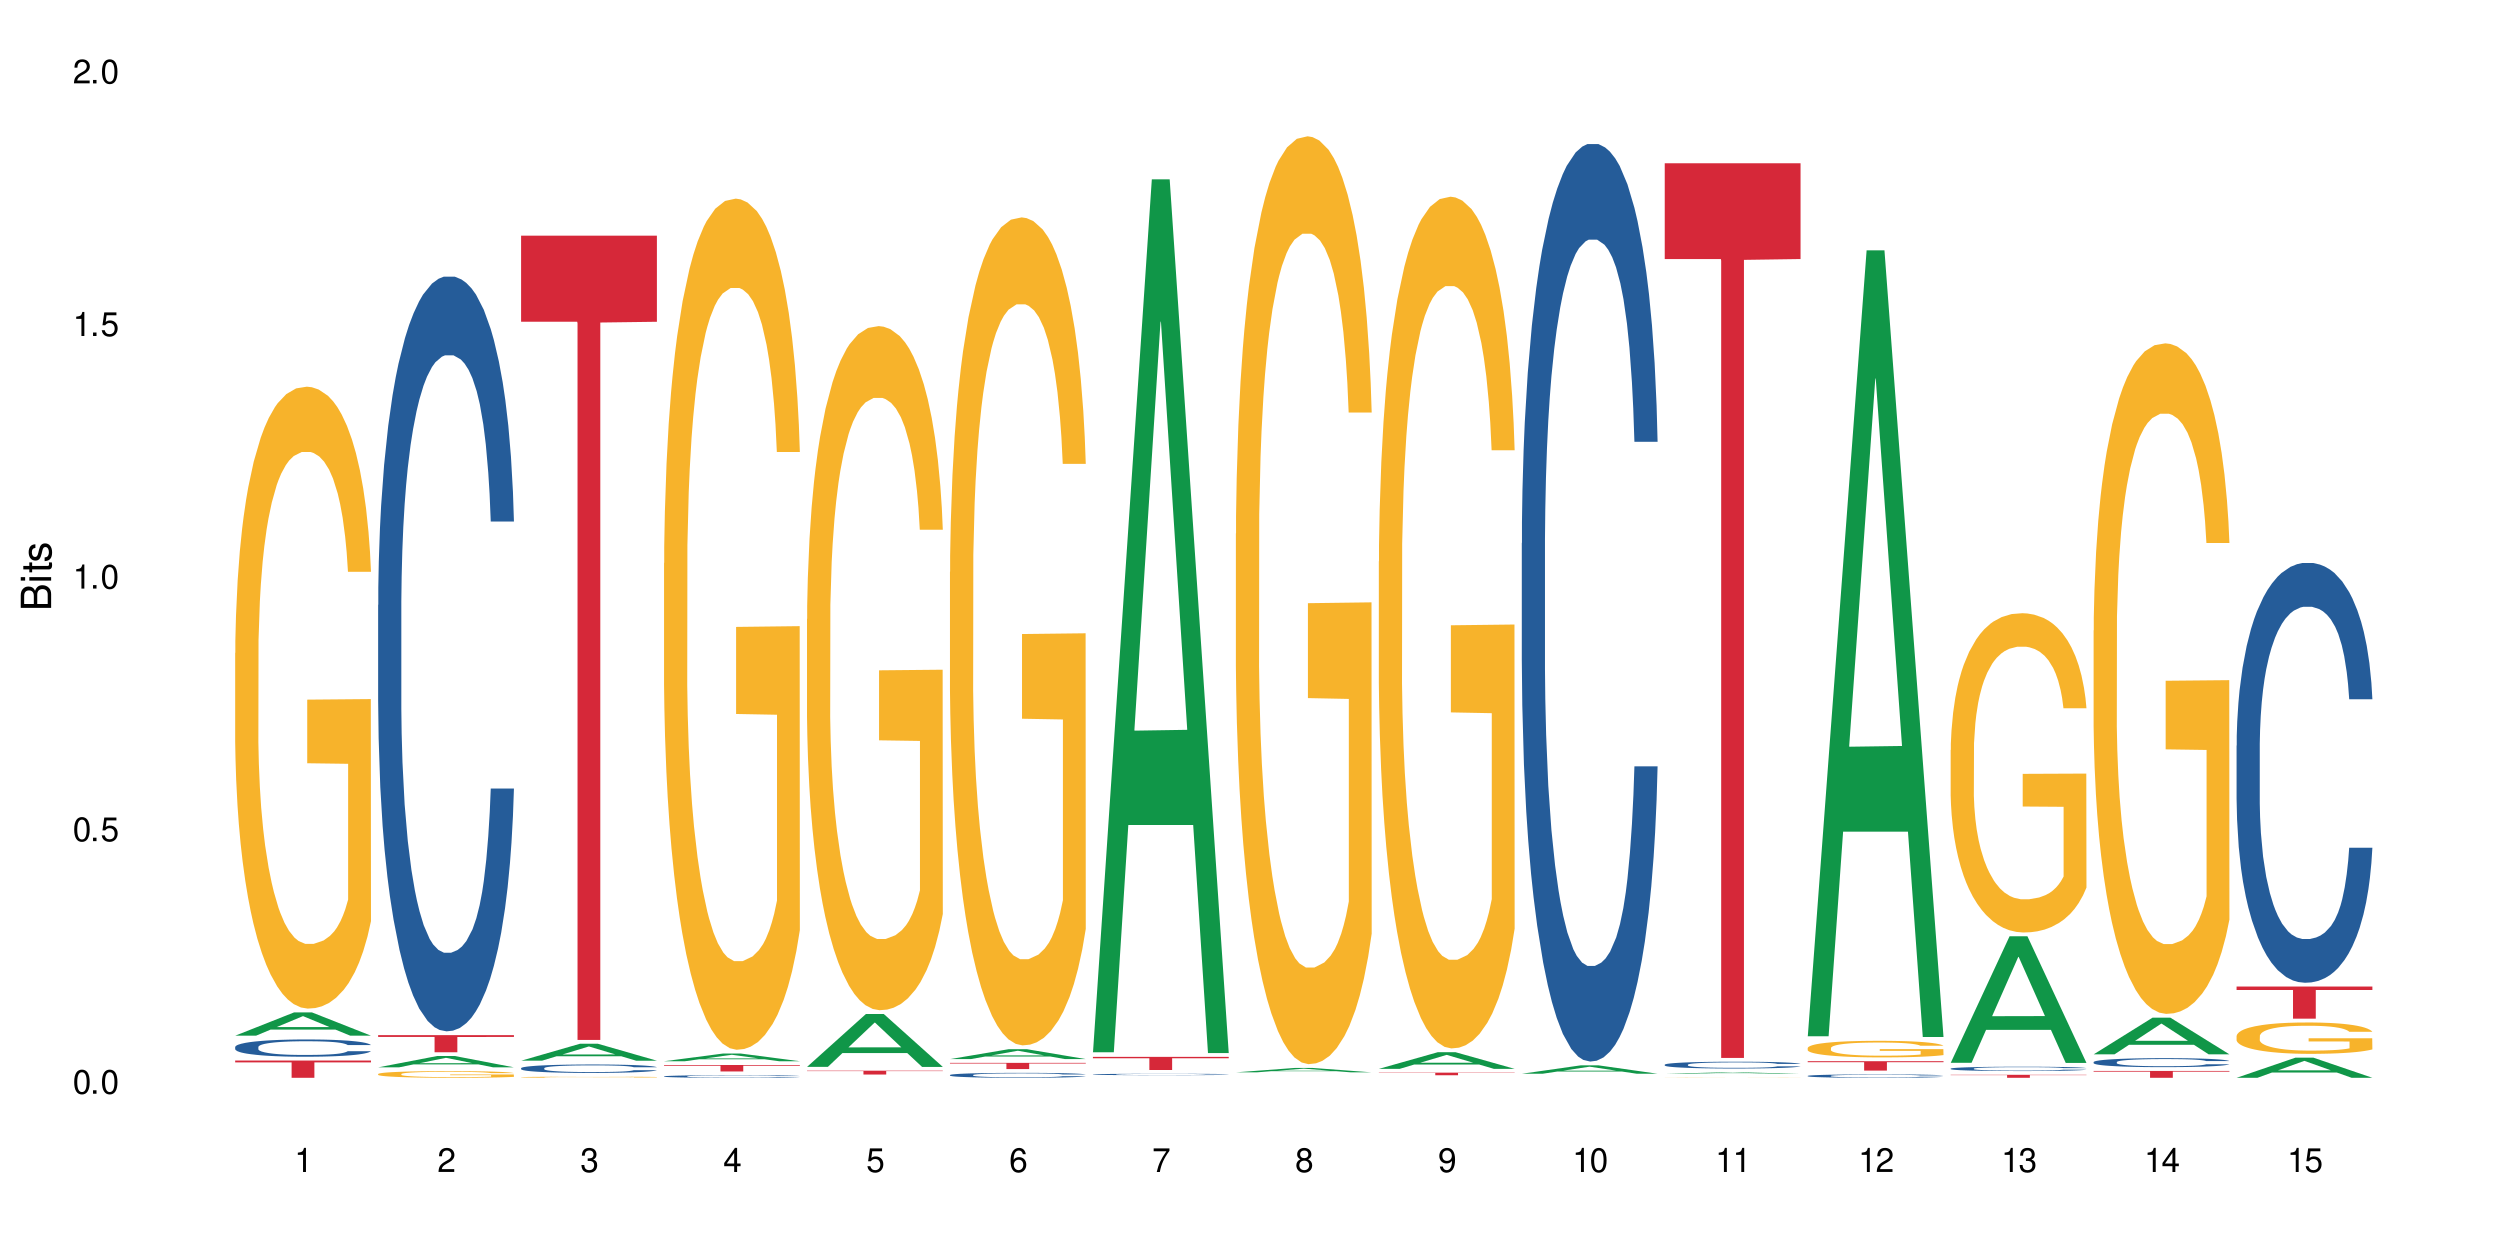 <?xml version="1.0" encoding="UTF-8"?>
<svg xmlns="http://www.w3.org/2000/svg" xmlns:xlink="http://www.w3.org/1999/xlink" width="720" height="360" viewBox="0 0 720 360">
<defs>
<g>
<g id="glyph-0-0">
</g>
<g id="glyph-0-1">
<path d="M 2.641 -6.938 C 2 -6.938 1.422 -6.656 1.078 -6.172 C 0.641 -5.562 0.406 -4.641 0.406 -3.359 C 0.406 -1.016 1.188 0.219 2.641 0.219 C 4.078 0.219 4.859 -1.016 4.859 -3.297 C 4.859 -4.641 4.656 -5.547 4.203 -6.172 C 3.844 -6.656 3.281 -6.938 2.641 -6.938 Z M 2.641 -6.188 C 3.547 -6.188 4 -5.25 4 -3.375 C 4 -1.406 3.562 -0.484 2.625 -0.484 C 1.734 -0.484 1.281 -1.438 1.281 -3.344 C 1.281 -5.25 1.734 -6.188 2.641 -6.188 Z M 2.641 -6.188 "/>
</g>
<g id="glyph-0-2">
<path d="M 1.828 -1 L 0.828 -1 L 0.828 0 L 1.828 0 Z M 1.828 -1 "/>
</g>
<g id="glyph-0-3">
<path d="M 4.562 -6.797 L 1.062 -6.797 L 0.547 -3.094 L 1.328 -3.094 C 1.719 -3.562 2.047 -3.734 2.578 -3.734 C 3.484 -3.734 4.062 -3.109 4.062 -2.094 C 4.062 -1.125 3.484 -0.531 2.578 -0.531 C 1.828 -0.531 1.375 -0.906 1.188 -1.672 L 0.328 -1.672 C 0.453 -1.109 0.547 -0.844 0.75 -0.594 C 1.125 -0.078 1.828 0.219 2.594 0.219 C 3.969 0.219 4.922 -0.781 4.922 -2.219 C 4.922 -3.562 4.031 -4.484 2.719 -4.484 C 2.25 -4.484 1.859 -4.359 1.469 -4.062 L 1.734 -5.969 L 4.562 -5.969 Z M 4.562 -6.797 "/>
</g>
<g id="glyph-0-4">
<path d="M 2.484 -4.938 L 2.484 0 L 3.328 0 L 3.328 -6.938 L 2.766 -6.938 C 2.469 -5.875 2.281 -5.734 0.984 -5.562 L 0.984 -4.938 Z M 2.484 -4.938 "/>
</g>
<g id="glyph-0-5">
<path d="M 4.859 -0.828 L 1.281 -0.828 C 1.359 -1.406 1.672 -1.781 2.5 -2.281 L 3.469 -2.828 C 4.406 -3.344 4.906 -4.062 4.906 -4.906 C 4.906 -5.484 4.672 -6.031 4.266 -6.406 C 3.859 -6.766 3.375 -6.938 2.719 -6.938 C 1.859 -6.938 1.219 -6.625 0.844 -6.031 C 0.609 -5.672 0.5 -5.234 0.484 -4.531 L 1.328 -4.531 C 1.359 -5.016 1.406 -5.281 1.531 -5.516 C 1.75 -5.938 2.188 -6.203 2.703 -6.203 C 3.469 -6.203 4.031 -5.641 4.031 -4.891 C 4.031 -4.344 3.719 -3.859 3.125 -3.516 L 2.234 -3 C 0.812 -2.172 0.406 -1.531 0.328 -0.016 L 4.859 -0.016 Z M 4.859 -0.828 "/>
</g>
<g id="glyph-0-6">
<path d="M 2.125 -3.188 L 2.578 -3.188 C 3.5 -3.188 3.984 -2.766 3.984 -1.922 C 3.984 -1.062 3.469 -0.531 2.594 -0.531 C 1.656 -0.531 1.203 -1 1.156 -2.016 L 0.312 -2.016 C 0.344 -1.453 0.438 -1.094 0.609 -0.781 C 0.953 -0.109 1.625 0.219 2.547 0.219 C 3.953 0.219 4.859 -0.625 4.859 -1.938 C 4.859 -2.828 4.516 -3.297 3.703 -3.594 C 4.344 -3.844 4.656 -4.328 4.656 -5.031 C 4.656 -6.219 3.875 -6.938 2.578 -6.938 C 1.203 -6.938 0.484 -6.172 0.453 -4.703 L 1.297 -4.703 C 1.312 -5.125 1.344 -5.359 1.453 -5.578 C 1.641 -5.969 2.062 -6.203 2.594 -6.203 C 3.344 -6.203 3.797 -5.75 3.797 -5 C 3.797 -4.516 3.609 -4.219 3.25 -4.047 C 3.016 -3.953 2.703 -3.922 2.125 -3.906 Z M 2.125 -3.188 "/>
</g>
<g id="glyph-0-7">
<path d="M 3.141 -1.672 L 3.141 0 L 3.984 0 L 3.984 -1.672 L 4.984 -1.672 L 4.984 -2.438 L 3.984 -2.438 L 3.984 -6.938 L 3.359 -6.938 L 0.266 -2.578 L 0.266 -1.672 Z M 3.141 -2.438 L 1 -2.438 L 3.141 -5.5 Z M 3.141 -2.438 "/>
</g>
<g id="glyph-0-8">
<path d="M 4.781 -5.125 C 4.609 -6.266 3.891 -6.938 2.844 -6.938 C 2.094 -6.938 1.422 -6.578 1.031 -5.953 C 0.594 -5.266 0.406 -4.422 0.406 -3.172 C 0.406 -2 0.578 -1.25 0.984 -0.641 C 1.359 -0.078 1.953 0.219 2.703 0.219 C 3.984 0.219 4.922 -0.75 4.922 -2.094 C 4.922 -3.375 4.062 -4.281 2.844 -4.281 C 2.172 -4.281 1.641 -4.031 1.281 -3.516 C 1.281 -5.234 1.828 -6.188 2.797 -6.188 C 3.391 -6.188 3.797 -5.797 3.938 -5.125 Z M 2.734 -3.531 C 3.547 -3.531 4.062 -2.953 4.062 -2.031 C 4.062 -1.156 3.484 -0.531 2.703 -0.531 C 1.922 -0.531 1.328 -1.188 1.328 -2.078 C 1.328 -2.938 1.906 -3.531 2.734 -3.531 Z M 2.734 -3.531 "/>
</g>
<g id="glyph-0-9">
<path d="M 4.984 -6.797 L 0.438 -6.797 L 0.438 -5.969 L 4.109 -5.969 C 2.5 -3.656 1.828 -2.234 1.328 0 L 2.219 0 C 2.594 -2.172 3.453 -4.047 4.984 -6.094 Z M 4.984 -6.797 "/>
</g>
<g id="glyph-0-10">
<path d="M 3.75 -3.656 C 4.469 -4.094 4.688 -4.438 4.688 -5.078 C 4.688 -6.172 3.844 -6.938 2.641 -6.938 C 1.438 -6.938 0.594 -6.172 0.594 -5.094 C 0.594 -4.438 0.812 -4.094 1.516 -3.656 C 0.734 -3.266 0.359 -2.703 0.359 -1.922 C 0.359 -0.656 1.281 0.219 2.641 0.219 C 3.984 0.219 4.922 -0.656 4.922 -1.922 C 4.922 -2.703 4.531 -3.266 3.75 -3.656 Z M 2.641 -6.188 C 3.359 -6.188 3.812 -5.75 3.812 -5.062 C 3.812 -4.406 3.344 -3.984 2.641 -3.984 C 1.922 -3.984 1.453 -4.406 1.453 -5.078 C 1.453 -5.75 1.922 -6.188 2.641 -6.188 Z M 2.641 -3.266 C 3.484 -3.266 4.062 -2.719 4.062 -1.906 C 4.062 -1.078 3.484 -0.531 2.625 -0.531 C 1.797 -0.531 1.219 -1.094 1.219 -1.906 C 1.219 -2.719 1.781 -3.266 2.641 -3.266 Z M 2.641 -3.266 "/>
</g>
<g id="glyph-0-11">
<path d="M 0.516 -1.578 C 0.672 -0.453 1.406 0.219 2.438 0.219 C 3.188 0.219 3.859 -0.141 4.266 -0.766 C 4.688 -1.453 4.891 -2.297 4.891 -3.547 C 4.891 -4.719 4.703 -5.453 4.312 -6.078 C 3.938 -6.641 3.344 -6.938 2.594 -6.938 C 1.297 -6.938 0.359 -5.969 0.359 -4.625 C 0.359 -3.344 1.234 -2.453 2.453 -2.453 C 3.094 -2.453 3.578 -2.672 4.016 -3.203 C 4 -1.484 3.469 -0.531 2.5 -0.531 C 1.906 -0.531 1.484 -0.906 1.359 -1.578 Z M 2.578 -6.203 C 3.375 -6.203 3.969 -5.531 3.969 -4.641 C 3.969 -3.797 3.391 -3.188 2.547 -3.188 C 1.734 -3.188 1.234 -3.766 1.234 -4.688 C 1.234 -5.562 1.797 -6.203 2.578 -6.203 Z M 2.578 -6.203 "/>
</g>
<g id="glyph-1-0">
</g>
<g id="glyph-1-1">
<path d="M 0 -0.953 L 0 -4.891 C 0 -5.719 -0.234 -6.344 -0.734 -6.797 C -1.188 -7.234 -1.812 -7.469 -2.5 -7.469 C -3.547 -7.469 -4.188 -7 -4.625 -5.875 C -4.984 -6.688 -5.625 -7.094 -6.531 -7.094 C -7.172 -7.094 -7.734 -6.859 -8.141 -6.391 C -8.562 -5.922 -8.75 -5.344 -8.75 -4.5 L -8.75 -0.953 Z M -4.984 -2.062 L -7.766 -2.062 L -7.766 -4.219 C -7.766 -4.844 -7.688 -5.203 -7.453 -5.5 C -7.219 -5.812 -6.859 -5.969 -6.375 -5.969 C -5.891 -5.969 -5.531 -5.812 -5.297 -5.5 C -5.062 -5.203 -4.984 -4.844 -4.984 -4.219 Z M -0.984 -2.062 L -4 -2.062 L -4 -4.781 C -4 -5.766 -3.438 -6.359 -2.484 -6.359 C -1.547 -6.359 -0.984 -5.766 -0.984 -4.781 Z M -0.984 -2.062 "/>
</g>
<g id="glyph-1-2">
<path d="M -6.281 -1.797 L -6.281 -0.797 L 0 -0.797 L 0 -1.797 Z M -8.75 -1.797 L -8.75 -0.797 L -7.484 -0.797 L -7.484 -1.797 Z M -8.75 -1.797 "/>
</g>
<g id="glyph-1-3">
<path d="M -6.281 -3.047 L -6.281 -2.016 L -8.016 -2.016 L -8.016 -1.016 L -6.281 -1.016 L -6.281 -0.172 L -5.469 -0.172 L -5.469 -1.016 L -0.719 -1.016 C -0.078 -1.016 0.281 -1.453 0.281 -2.234 C 0.281 -2.5 0.25 -2.719 0.188 -3.047 L -0.641 -3.047 C -0.609 -2.906 -0.594 -2.766 -0.594 -2.562 C -0.594 -2.141 -0.719 -2.016 -1.156 -2.016 L -5.469 -2.016 L -5.469 -3.047 Z M -6.281 -3.047 "/>
</g>
<g id="glyph-1-4">
<path d="M -4.531 -5.25 C -5.766 -5.25 -6.469 -4.422 -6.469 -2.969 C -6.469 -1.516 -5.719 -0.562 -4.547 -0.562 C -3.562 -0.562 -3.094 -1.062 -2.734 -2.562 L -2.516 -3.484 C -2.344 -4.188 -2.094 -4.469 -1.641 -4.469 C -1.047 -4.469 -0.641 -3.875 -0.641 -3 C -0.641 -2.453 -0.797 -2 -1.062 -1.75 C -1.25 -1.594 -1.422 -1.531 -1.875 -1.469 L -1.875 -0.406 C -0.422 -0.453 0.281 -1.266 0.281 -2.922 C 0.281 -4.5 -0.5 -5.516 -1.719 -5.516 C -2.656 -5.516 -3.172 -4.984 -3.469 -3.734 L -3.703 -2.766 C -3.891 -1.953 -4.156 -1.609 -4.594 -1.609 C -5.188 -1.609 -5.547 -2.125 -5.547 -2.938 C -5.547 -3.75 -5.203 -4.172 -4.531 -4.203 Z M -4.531 -5.25 "/>
</g>
</g>
</defs>
<rect x="-72" y="-36" width="864" height="432" fill="rgb(100%, 100%, 100%)" fill-opacity="1"/>
<path fill-rule="nonzero" fill="rgb(6.275%, 58.824%, 28.235%)" fill-opacity="1" d="M 67.73 298.273 L 67.773 298.266 L 84.695 291.57 L 89.836 291.57 L 106.844 298.277 L 100.867 298.277 L 96.605 296.527 L 77.926 296.527 L 73.75 298.273 L 67.73 298.273 L 79.723 295.801 L 94.895 295.797 L 87.328 292.664 L 87.246 292.66 L 87.16 292.68 L 79.684 295.797 L 79.723 295.801 Z M 67.73 298.273 "/>
<path fill-rule="nonzero" fill="rgb(14.51%, 36.078%, 60%)" fill-opacity="1" d="M 67.73 301.531 L 67.777 301.527 L 67.777 301.418 L 67.922 301.246 L 68.254 301.027 L 68.59 300.879 L 69.449 300.609 L 70.641 300.348 L 71.879 300.148 L 72.785 300.031 L 73.598 299.941 L 75.457 299.773 L 76.652 299.684 L 77.938 299.609 L 79.512 299.531 L 80.656 299.484 L 83.234 299.414 L 85.141 299.379 L 86.621 299.367 L 89.816 299.367 L 91.723 299.387 L 93.105 299.406 L 94.633 299.445 L 95.922 299.484 L 98.164 299.586 L 100.168 299.711 L 101.074 299.785 L 102.504 299.926 L 103.602 300.062 L 104.363 300.18 L 105.223 300.348 L 105.984 300.555 L 106.559 300.785 L 106.844 300.98 L 100.168 300.98 L 99.832 300.801 L 99.449 300.66 L 98.734 300.473 L 98.02 300.34 L 97.02 300.207 L 96.113 300.121 L 94.871 300.035 L 93.773 299.98 L 92.629 299.941 L 91.531 299.914 L 89.434 299.887 L 87 299.887 L 86.094 299.895 L 84.234 299.93 L 83.234 299.961 L 81.801 300.027 L 80.801 300.086 L 79.609 300.176 L 78.797 300.254 L 77.797 300.371 L 77.078 300.477 L 76.27 300.625 L 75.793 300.742 L 75.363 300.867 L 74.98 301.02 L 74.695 301.176 L 74.504 301.344 L 74.41 301.508 L 74.41 302.215 L 74.504 302.379 L 74.742 302.57 L 75.363 302.848 L 76.27 303.086 L 77.32 303.277 L 78.32 303.414 L 78.891 303.48 L 79.656 303.551 L 80.848 303.641 L 82.566 303.734 L 83.566 303.77 L 85.094 303.805 L 86.668 303.824 L 88.766 303.824 L 90.625 303.805 L 91.867 303.785 L 93.156 303.746 L 94.918 303.668 L 96.016 303.598 L 96.969 303.512 L 97.688 303.426 L 98.164 303.352 L 98.879 303.211 L 99.449 303.055 L 99.879 302.895 L 100.168 302.742 L 106.844 302.742 L 106.559 302.922 L 106.129 303.102 L 105.699 303.234 L 105.031 303.391 L 104.27 303.531 L 103.172 303.691 L 102.266 303.797 L 101.074 303.91 L 99.977 303.996 L 98.781 304.074 L 97.02 304.164 L 95.875 304.211 L 94.633 304.25 L 93.156 304.289 L 91.293 304.32 L 89.289 304.34 L 87.43 304.344 L 85.426 304.332 L 83.949 304.316 L 81.992 304.273 L 79.559 304.191 L 77.797 304.105 L 76.414 304.02 L 75.219 303.93 L 73.883 303.805 L 72.168 303.605 L 71.117 303.453 L 70.402 303.324 L 69.59 303.148 L 69.02 302.988 L 68.352 302.734 L 67.875 302.41 L 67.73 302.16 Z M 67.73 301.531 "/>
<path fill-rule="nonzero" fill="rgb(96.863%, 70.196%, 16.863%)" fill-opacity="1" d="M 67.73 188.082 L 67.777 187.918 L 67.777 184.645 L 67.969 177.285 L 68.445 167.145 L 69.066 158.801 L 69.734 152.258 L 70.164 148.824 L 70.879 143.914 L 71.5 140.316 L 73.074 132.957 L 75.078 126.086 L 76.172 123.141 L 77.414 120.359 L 79.18 117.25 L 79.988 116.105 L 82.469 113.488 L 85.285 111.855 L 88.383 111.363 L 89.816 111.527 L 91.77 112.18 L 94.441 113.98 L 95.969 115.617 L 97.16 117.25 L 98.402 119.379 L 99.926 122.648 L 101.359 126.574 L 102.504 130.5 L 103.648 135.41 L 104.602 140.645 L 105.414 146.367 L 106.129 153.238 L 106.559 158.965 L 106.844 164.688 L 100.215 164.688 L 99.832 158.965 L 99.402 154.547 L 98.688 149.148 L 97.973 145.223 L 97.258 142.117 L 95.922 137.863 L 94.777 135.246 L 93.344 132.957 L 91.961 131.484 L 90.387 130.5 L 89.434 130.176 L 86.906 130.176 L 84.617 131.32 L 83.281 132.629 L 82.328 133.938 L 80.992 136.391 L 80.18 138.352 L 79.703 139.66 L 78.273 144.734 L 77.32 149.312 L 76.793 152.422 L 76.125 157.328 L 75.648 161.746 L 75.125 168.289 L 74.84 173.195 L 74.457 184.32 L 74.41 213.762 L 74.551 219.98 L 74.84 226.684 L 75.219 232.574 L 75.793 238.789 L 76.363 243.535 L 77.367 249.914 L 78.227 254.168 L 78.891 256.945 L 80.18 261.363 L 80.703 262.836 L 81.945 265.781 L 83.234 268.07 L 84.809 270.035 L 86 271.016 L 87.906 271.832 L 90.34 271.832 L 93.203 270.852 L 95.016 269.543 L 96.254 268.234 L 97.066 267.09 L 98.066 265.289 L 98.781 263.652 L 99.449 261.855 L 100.262 259.074 L 100.262 219.98 L 88.48 219.816 L 88.48 201.496 L 106.797 201.332 L 106.844 265.289 L 105.844 269.707 L 104.602 273.961 L 103.41 277.23 L 102.168 280.012 L 100.406 283.121 L 98.973 285.082 L 96.781 287.371 L 94.777 288.844 L 92.676 289.828 L 90.816 290.316 L 88.621 290.48 L 86.668 290.152 L 84.57 289.172 L 82.898 287.863 L 81.371 286.227 L 79.848 284.102 L 77.938 280.664 L 76.699 277.887 L 75.41 274.449 L 74.121 270.359 L 72.977 265.945 L 72.215 262.508 L 71.453 258.582 L 70.641 253.676 L 69.879 248.113 L 69.305 243.043 L 68.781 237.316 L 68.398 231.918 L 68.016 224.559 L 67.828 218.672 L 67.73 213.598 Z M 67.73 188.082 "/>
<path fill-rule="nonzero" fill="rgb(83.922%, 15.686%, 22.353%)" fill-opacity="1" d="M 67.73 305.434 L 106.844 305.434 L 106.844 305.965 L 90.543 305.969 L 90.543 310.406 L 83.984 310.406 L 83.984 305.973 L 83.891 305.965 L 67.73 305.965 Z M 67.73 305.434 "/>
<path fill-rule="nonzero" fill="rgb(6.275%, 58.824%, 28.235%)" fill-opacity="1" d="M 108.902 307.395 L 108.945 307.391 L 125.867 304.137 L 131.008 304.137 L 148.016 307.398 L 142.039 307.398 L 137.777 306.547 L 119.098 306.547 L 114.922 307.395 L 108.902 307.395 L 120.895 306.195 L 136.062 306.191 L 128.5 304.668 L 128.418 304.668 L 128.332 304.676 L 120.855 306.191 L 120.895 306.195 Z M 108.902 307.395 "/>
<path fill-rule="nonzero" fill="rgb(14.51%, 36.078%, 60%)" fill-opacity="1" d="M 108.902 174.25 L 108.949 174.051 L 108.949 169.281 L 109.094 161.734 L 109.426 152.195 L 109.762 145.641 L 110.621 133.918 L 111.812 122.594 L 113.051 113.855 L 113.957 108.688 L 114.77 104.715 L 116.629 97.363 L 117.82 93.59 L 119.109 90.211 L 120.684 86.836 L 121.828 84.848 L 124.406 81.668 L 126.312 80.277 L 127.793 79.684 L 130.988 79.684 L 132.895 80.477 L 134.277 81.469 L 135.805 83.059 L 137.094 84.848 L 139.336 89.219 L 141.336 94.781 L 142.242 97.961 L 143.676 104.117 L 144.773 110.078 L 145.535 115.246 L 146.395 122.594 L 147.156 131.535 L 147.73 141.668 L 148.016 150.211 L 141.336 150.211 L 141.004 142.262 L 140.621 136.105 L 139.906 127.961 L 139.191 122.199 L 138.191 116.438 L 137.285 112.66 L 136.043 108.887 L 134.945 106.504 L 133.801 104.715 L 132.703 103.523 L 130.605 102.332 L 128.172 102.332 L 127.266 102.727 L 125.406 104.316 L 124.406 105.707 L 122.973 108.488 L 121.973 111.074 L 120.781 115.047 L 119.969 118.422 L 118.969 123.59 L 118.25 128.156 L 117.441 134.715 L 116.965 139.68 L 116.535 145.242 L 116.152 151.801 L 115.867 158.754 L 115.676 166.105 L 115.582 173.258 L 115.582 204.051 L 115.676 211.203 L 115.914 219.547 L 116.535 231.664 L 117.441 242.195 L 118.488 250.539 L 119.492 256.5 L 120.062 259.281 L 120.828 262.457 L 122.02 266.434 L 123.738 270.406 L 124.738 271.996 L 126.266 273.586 L 127.84 274.379 L 129.938 274.379 L 131.797 273.586 L 133.039 272.59 L 134.324 271 L 136.09 267.625 L 137.188 264.445 L 138.141 260.672 L 138.859 256.895 L 139.336 253.719 L 140.051 247.559 L 140.621 240.805 L 141.051 233.852 L 141.336 227.094 L 148.016 227.094 L 147.73 235.043 L 147.301 242.789 L 146.871 248.551 L 146.203 255.504 L 145.441 261.664 L 144.344 268.617 L 143.438 273.188 L 142.242 278.152 L 141.148 281.93 L 139.953 285.305 L 138.191 289.277 L 137.043 291.266 L 135.805 293.055 L 134.324 294.645 L 132.465 296.035 L 130.461 296.828 L 128.602 297.027 L 126.598 296.629 L 125.121 295.836 L 123.164 294.047 L 120.73 290.473 L 118.969 286.695 L 117.582 282.922 L 116.391 278.949 L 115.055 273.586 L 113.34 264.844 L 112.289 258.086 L 111.574 252.523 L 110.762 244.777 L 110.191 237.824 L 109.523 226.699 L 109.047 212.594 L 108.902 201.664 Z M 108.902 174.25 "/>
<path fill-rule="nonzero" fill="rgb(96.863%, 70.196%, 16.863%)" fill-opacity="1" d="M 108.902 309.309 L 108.949 309.309 L 108.949 309.273 L 109.141 309.191 L 109.617 309.086 L 110.238 308.996 L 110.906 308.926 L 111.336 308.887 L 112.051 308.836 L 112.672 308.797 L 114.246 308.719 L 116.25 308.645 L 117.344 308.613 L 118.586 308.582 L 120.352 308.551 L 121.16 308.535 L 123.641 308.508 L 126.457 308.492 L 129.555 308.484 L 130.988 308.488 L 132.941 308.496 L 135.613 308.516 L 137.141 308.531 L 138.332 308.551 L 139.574 308.57 L 141.098 308.605 L 142.531 308.648 L 143.676 308.691 L 144.82 308.742 L 145.773 308.801 L 146.586 308.859 L 147.301 308.934 L 147.73 308.996 L 148.016 309.059 L 141.387 309.059 L 141.004 308.996 L 140.574 308.949 L 139.859 308.891 L 139.145 308.848 L 138.43 308.816 L 137.094 308.77 L 135.949 308.742 L 134.516 308.719 L 133.133 308.703 L 131.559 308.691 L 130.605 308.688 L 128.078 308.688 L 125.789 308.699 L 124.453 308.715 L 123.5 308.727 L 122.164 308.754 L 121.352 308.773 L 120.875 308.789 L 119.445 308.844 L 118.488 308.895 L 117.965 308.926 L 117.297 308.98 L 116.82 309.027 L 116.297 309.098 L 116.008 309.148 L 115.629 309.27 L 115.582 309.586 L 115.723 309.652 L 116.008 309.723 L 116.391 309.785 L 116.965 309.852 L 117.535 309.902 L 118.539 309.973 L 119.395 310.02 L 120.062 310.047 L 121.352 310.094 L 121.875 310.109 L 123.117 310.141 L 124.406 310.168 L 125.98 310.188 L 127.172 310.199 L 129.078 310.207 L 131.512 310.207 L 134.375 310.195 L 136.188 310.184 L 137.426 310.168 L 138.238 310.156 L 139.238 310.137 L 139.953 310.121 L 140.621 310.102 L 141.434 310.07 L 141.434 309.652 L 129.652 309.648 L 129.652 309.453 L 147.969 309.449 L 148.016 310.137 L 147.016 310.184 L 145.773 310.23 L 144.582 310.266 L 143.34 310.297 L 141.578 310.328 L 140.145 310.348 L 137.949 310.375 L 135.949 310.391 L 133.848 310.398 L 131.988 310.406 L 129.793 310.406 L 127.84 310.402 L 125.742 310.395 L 124.07 310.379 L 122.543 310.363 L 121.02 310.34 L 119.109 310.301 L 117.871 310.273 L 116.582 310.234 L 115.293 310.191 L 114.148 310.145 L 112.625 310.066 L 111.812 310.012 L 111.051 309.953 L 110.477 309.898 L 109.953 309.836 L 109.57 309.777 L 109.188 309.699 L 108.996 309.637 L 108.902 309.582 Z M 108.902 309.309 "/>
<path fill-rule="nonzero" fill="rgb(83.922%, 15.686%, 22.353%)" fill-opacity="1" d="M 108.902 298.117 L 148.016 298.117 L 148.016 298.645 L 131.715 298.648 L 131.715 303.047 L 125.156 303.047 L 125.156 298.652 L 125.062 298.645 L 108.902 298.645 Z M 108.902 298.117 "/>
<path fill-rule="nonzero" fill="rgb(6.275%, 58.824%, 28.235%)" fill-opacity="1" d="M 150.074 305.48 L 150.117 305.477 L 167.039 300.598 L 172.18 300.598 L 189.188 305.484 L 183.211 305.484 L 178.949 304.211 L 160.27 304.211 L 156.09 305.48 L 150.074 305.48 L 162.066 303.684 L 177.234 303.676 L 169.672 301.398 L 169.59 301.391 L 169.504 301.406 L 162.027 303.676 L 162.066 303.684 Z M 150.074 305.48 "/>
<path fill-rule="nonzero" fill="rgb(14.51%, 36.078%, 60%)" fill-opacity="1" d="M 150.074 307.629 L 150.121 307.629 L 150.121 307.574 L 150.266 307.492 L 150.598 307.383 L 150.934 307.312 L 151.793 307.18 L 152.984 307.055 L 154.223 306.957 L 155.129 306.898 L 155.941 306.855 L 157.801 306.773 L 158.992 306.73 L 160.281 306.691 L 161.855 306.656 L 163 306.633 L 165.578 306.598 L 167.484 306.582 L 168.965 306.574 L 172.16 306.574 L 174.066 306.582 L 175.449 306.594 L 176.977 306.613 L 178.266 306.633 L 180.508 306.68 L 182.508 306.742 L 183.414 306.777 L 184.848 306.848 L 185.945 306.914 L 186.707 306.973 L 187.566 307.055 L 188.328 307.152 L 188.902 307.266 L 189.188 307.363 L 182.508 307.363 L 182.176 307.273 L 181.793 307.203 L 181.078 307.113 L 180.363 307.051 L 179.359 306.984 L 178.453 306.941 L 177.215 306.902 L 176.117 306.875 L 174.973 306.855 L 173.875 306.84 L 171.777 306.828 L 169.344 306.828 L 168.438 306.832 L 166.578 306.852 L 165.578 306.863 L 164.145 306.895 L 163.145 306.926 L 161.953 306.969 L 161.141 307.008 L 160.137 307.066 L 159.422 307.117 L 158.613 307.188 L 158.137 307.246 L 157.707 307.305 L 157.324 307.379 L 157.039 307.457 L 156.848 307.539 L 156.754 307.621 L 156.754 307.965 L 156.848 308.043 L 157.086 308.137 L 157.707 308.27 L 158.613 308.391 L 159.66 308.48 L 160.664 308.547 L 161.234 308.578 L 162 308.613 L 163.191 308.66 L 164.91 308.703 L 165.91 308.723 L 167.438 308.738 L 169.012 308.75 L 171.109 308.75 L 172.969 308.738 L 174.211 308.727 L 175.496 308.711 L 177.262 308.672 L 178.359 308.637 L 179.312 308.594 L 180.027 308.555 L 180.508 308.52 L 181.223 308.449 L 181.793 308.375 L 182.223 308.297 L 182.508 308.219 L 189.188 308.219 L 188.902 308.309 L 188.473 308.395 L 188.043 308.461 L 187.375 308.539 L 186.613 308.605 L 185.516 308.684 L 184.609 308.734 L 183.414 308.789 L 182.32 308.832 L 181.125 308.871 L 179.359 308.914 L 178.215 308.938 L 176.977 308.957 L 175.496 308.973 L 173.637 308.988 L 171.633 309 L 169.773 309 L 167.77 308.996 L 166.293 308.988 L 164.336 308.969 L 161.902 308.93 L 160.137 308.887 L 158.754 308.844 L 157.562 308.801 L 156.227 308.738 L 154.512 308.641 L 153.461 308.566 L 152.746 308.504 L 151.934 308.418 L 151.363 308.34 L 150.695 308.215 L 150.219 308.059 L 150.074 307.938 Z M 150.074 307.629 "/>
<path fill-rule="nonzero" fill="rgb(96.863%, 70.196%, 16.863%)" fill-opacity="1" d="M 150.074 310.227 L 150.121 310.227 L 150.121 310.219 L 150.312 310.207 L 150.789 310.188 L 151.41 310.176 L 152.078 310.164 L 152.508 310.156 L 153.223 310.148 L 153.844 310.141 L 155.418 310.129 L 157.418 310.117 L 158.516 310.109 L 159.758 310.105 L 161.523 310.102 L 162.332 310.098 L 164.812 310.094 L 167.629 310.09 L 174.113 310.09 L 176.785 310.094 L 178.312 310.098 L 179.504 310.102 L 180.746 310.105 L 182.27 310.109 L 183.703 310.117 L 185.992 310.133 L 186.945 310.141 L 187.758 310.152 L 188.473 310.164 L 188.902 310.176 L 189.188 310.184 L 182.559 310.184 L 182.176 310.176 L 181.746 310.168 L 181.031 310.156 L 180.316 310.148 L 179.602 310.145 L 178.266 310.137 L 177.121 310.133 L 175.688 310.129 L 174.305 310.125 L 166.961 310.125 L 165.625 310.129 L 164.672 310.129 L 163.336 310.133 L 162.523 310.137 L 162.047 310.141 L 160.617 310.148 L 159.66 310.156 L 159.137 310.164 L 158.469 310.172 L 157.992 310.18 L 157.469 310.191 L 157.18 310.199 L 156.801 310.219 L 156.754 310.27 L 156.895 310.281 L 157.18 310.293 L 157.562 310.305 L 158.137 310.316 L 158.707 310.324 L 159.711 310.336 L 160.566 310.344 L 161.234 310.348 L 162.523 310.355 L 163.047 310.359 L 164.289 310.363 L 165.578 310.367 L 167.148 310.371 L 168.344 310.371 L 170.25 310.375 L 172.684 310.375 L 175.547 310.371 L 177.359 310.371 L 178.598 310.367 L 179.41 310.367 L 180.41 310.363 L 181.125 310.359 L 181.793 310.355 L 182.605 310.352 L 182.605 310.281 L 170.824 310.281 L 170.824 310.25 L 189.141 310.25 L 189.188 310.363 L 188.188 310.371 L 186.945 310.379 L 185.754 310.383 L 184.512 310.391 L 182.746 310.395 L 181.316 310.398 L 179.121 310.402 L 177.121 310.406 L 166.91 310.406 L 165.242 310.402 L 163.715 310.398 L 162.191 310.395 L 160.281 310.391 L 159.043 310.387 L 156.465 310.371 L 155.32 310.363 L 154.559 310.359 L 153.793 310.352 L 152.984 310.344 L 152.219 310.332 L 151.648 310.324 L 151.125 310.312 L 150.742 310.305 L 150.168 310.281 L 150.074 310.27 Z M 150.074 310.227 "/>
<path fill-rule="nonzero" fill="rgb(83.922%, 15.686%, 22.353%)" fill-opacity="1" d="M 150.074 67.875 L 189.188 67.875 L 189.188 92.668 L 172.887 92.887 L 172.887 299.508 L 166.328 299.508 L 166.328 93.105 L 166.234 92.668 L 150.074 92.668 Z M 150.074 67.875 "/>
<path fill-rule="nonzero" fill="rgb(6.275%, 58.824%, 28.235%)" fill-opacity="1" d="M 191.246 305.637 L 191.289 305.633 L 208.211 303.422 L 213.352 303.422 L 230.359 305.637 L 224.383 305.637 L 220.121 305.059 L 201.441 305.059 L 197.262 305.637 L 191.246 305.637 L 203.238 304.82 L 218.406 304.816 L 210.844 303.785 L 210.762 303.781 L 210.676 303.789 L 203.195 304.816 L 203.238 304.82 Z M 191.246 305.637 "/>
<path fill-rule="nonzero" fill="rgb(14.51%, 36.078%, 60%)" fill-opacity="1" d="M 191.246 309.984 L 191.293 309.984 L 191.293 309.969 L 191.438 309.941 L 191.77 309.91 L 192.105 309.887 L 192.965 309.848 L 194.156 309.809 L 195.395 309.777 L 196.301 309.762 L 197.113 309.746 L 198.973 309.723 L 200.164 309.711 L 201.453 309.699 L 203.027 309.688 L 204.172 309.68 L 206.746 309.668 L 208.656 309.664 L 210.133 309.66 L 213.332 309.66 L 215.238 309.664 L 216.621 309.668 L 218.148 309.672 L 219.438 309.68 L 221.676 309.695 L 223.68 309.715 L 224.586 309.723 L 226.02 309.746 L 227.117 309.766 L 227.879 309.785 L 228.738 309.809 L 229.5 309.84 L 230.074 309.875 L 230.359 309.902 L 223.68 309.902 L 223.348 309.875 L 222.965 309.855 L 222.25 309.828 L 221.535 309.809 L 220.531 309.789 L 219.625 309.773 L 218.387 309.762 L 217.289 309.754 L 216.145 309.746 L 215.047 309.742 L 212.949 309.738 L 210.516 309.738 L 209.609 309.742 L 207.75 309.746 L 206.746 309.75 L 205.316 309.762 L 204.316 309.77 L 203.121 309.781 L 202.312 309.793 L 201.309 309.812 L 200.594 309.828 L 199.785 309.852 L 199.309 309.867 L 198.879 309.887 L 198.496 309.91 L 198.211 309.934 L 198.02 309.957 L 197.922 309.984 L 197.922 310.09 L 198.02 310.113 L 198.258 310.141 L 198.879 310.184 L 199.785 310.219 L 200.832 310.246 L 201.836 310.27 L 202.406 310.277 L 203.172 310.289 L 204.363 310.301 L 206.082 310.316 L 207.082 310.32 L 208.609 310.328 L 214.141 310.328 L 215.383 310.324 L 216.668 310.316 L 218.434 310.305 L 219.531 310.297 L 221.199 310.27 L 221.676 310.258 L 222.395 310.238 L 222.965 310.215 L 223.395 310.191 L 223.68 310.168 L 230.359 310.168 L 230.074 310.195 L 229.645 310.223 L 229.215 310.242 L 228.547 310.266 L 227.781 310.285 L 226.688 310.309 L 225.781 310.324 L 224.586 310.344 L 223.488 310.355 L 222.297 310.367 L 220.531 310.379 L 219.387 310.387 L 218.148 310.395 L 216.668 310.398 L 214.809 310.402 L 212.805 310.406 L 208.941 310.406 L 207.465 310.402 L 205.508 310.398 L 203.074 310.387 L 201.309 310.371 L 199.926 310.359 L 198.734 310.344 L 197.398 310.328 L 195.684 310.297 L 194.633 310.273 L 193.918 310.254 L 193.105 310.227 L 192.535 310.203 L 191.867 310.168 L 191.391 310.117 L 191.246 310.082 Z M 191.246 309.984 "/>
<path fill-rule="nonzero" fill="rgb(96.863%, 70.196%, 16.863%)" fill-opacity="1" d="M 191.246 162.195 L 191.293 161.969 L 191.293 157.492 L 191.484 147.418 L 191.961 133.539 L 192.582 122.121 L 193.25 113.168 L 193.68 108.465 L 194.395 101.75 L 195.016 96.824 L 196.59 86.75 L 198.59 77.348 L 199.688 73.32 L 200.93 69.516 L 202.695 65.262 L 203.504 63.695 L 205.984 60.113 L 208.801 57.875 L 211.898 57.203 L 213.332 57.426 L 215.285 58.32 L 217.957 60.785 L 219.484 63.023 L 220.676 65.262 L 221.918 68.172 L 223.441 72.648 L 224.875 78.02 L 226.02 83.395 L 227.164 90.109 L 228.117 97.273 L 228.93 105.109 L 229.645 114.512 L 230.074 122.348 L 230.359 130.184 L 223.73 130.184 L 223.348 122.348 L 222.918 116.301 L 222.203 108.914 L 221.488 103.543 L 220.77 99.289 L 219.438 93.469 L 218.293 89.887 L 216.859 86.75 L 215.477 84.738 L 213.902 83.395 L 212.949 82.945 L 210.422 82.945 L 208.133 84.512 L 206.797 86.305 L 205.84 88.094 L 204.508 91.453 L 203.695 94.141 L 203.219 95.93 L 201.789 102.871 L 200.832 109.137 L 200.309 113.391 L 199.641 120.109 L 199.164 126.152 L 198.641 135.105 L 198.352 141.824 L 197.973 157.047 L 197.922 197.34 L 198.066 205.848 L 198.352 215.027 L 198.734 223.086 L 199.309 231.594 L 199.879 238.086 L 200.883 246.816 L 201.738 252.637 L 202.406 256.441 L 203.695 262.488 L 204.219 264.5 L 205.461 268.531 L 206.746 271.664 L 208.32 274.352 L 209.516 275.695 L 211.422 276.812 L 213.855 276.812 L 216.719 275.469 L 218.531 273.68 L 219.77 271.891 L 220.582 270.32 L 221.582 267.859 L 222.297 265.621 L 222.965 263.156 L 223.777 259.352 L 223.777 205.848 L 211.996 205.625 L 211.996 180.551 L 230.312 180.328 L 230.359 267.859 L 229.355 273.902 L 228.117 279.723 L 226.926 284.203 L 225.684 288.008 L 223.918 292.262 L 222.488 294.945 L 220.293 298.082 L 218.293 300.098 L 216.191 301.438 L 214.332 302.109 L 212.137 302.336 L 210.184 301.887 L 208.082 300.543 L 206.414 298.754 L 204.887 296.516 L 203.359 293.605 L 201.453 288.902 L 200.215 285.098 L 198.926 280.395 L 197.637 274.801 L 196.492 268.754 L 195.73 264.055 L 194.965 258.68 L 194.156 251.965 L 193.391 244.352 L 192.82 237.414 L 192.297 229.578 L 191.914 222.191 L 191.531 212.117 L 191.34 204.059 L 191.246 197.117 Z M 191.246 162.195 "/>
<path fill-rule="nonzero" fill="rgb(83.922%, 15.686%, 22.353%)" fill-opacity="1" d="M 191.246 306.727 L 230.359 306.727 L 230.359 306.922 L 214.059 306.926 L 214.059 308.574 L 207.5 308.574 L 207.5 306.926 L 207.402 306.922 L 191.246 306.922 Z M 191.246 306.727 "/>
<path fill-rule="nonzero" fill="rgb(6.275%, 58.824%, 28.235%)" fill-opacity="1" d="M 232.418 307.254 L 232.461 307.238 L 249.383 292.031 L 254.523 292.031 L 271.531 307.27 L 265.555 307.27 L 261.293 303.289 L 242.613 303.289 L 238.434 307.254 L 232.418 307.254 L 244.41 301.645 L 259.578 301.629 L 252.016 294.52 L 251.934 294.504 L 251.848 294.547 L 244.367 301.629 L 244.41 301.645 Z M 232.418 307.254 "/>
<path fill-rule="nonzero" fill="rgb(96.863%, 70.196%, 16.863%)" fill-opacity="1" d="M 232.418 178.301 L 232.465 178.121 L 232.465 174.523 L 232.656 166.426 L 233.133 155.27 L 233.754 146.094 L 234.422 138.895 L 234.852 135.117 L 235.566 129.719 L 236.188 125.762 L 237.758 117.664 L 239.762 110.105 L 240.859 106.867 L 242.102 103.809 L 243.863 100.391 L 244.676 99.129 L 247.156 96.25 L 249.969 94.453 L 253.07 93.914 L 254.504 94.094 L 256.457 94.812 L 259.129 96.793 L 260.656 98.59 L 261.848 100.391 L 263.086 102.73 L 264.613 106.328 L 266.047 110.648 L 267.191 114.965 L 268.336 120.363 L 269.289 126.121 L 270.098 132.418 L 270.816 139.977 L 271.246 146.273 L 271.531 152.57 L 264.898 152.57 L 264.52 146.273 L 264.09 141.414 L 263.375 135.477 L 262.66 131.16 L 261.941 127.742 L 260.609 123.062 L 259.461 120.184 L 258.031 117.664 L 256.648 116.043 L 255.074 114.965 L 254.121 114.605 L 251.594 114.605 L 249.305 115.863 L 247.969 117.305 L 247.012 118.742 L 245.676 121.441 L 244.867 123.602 L 244.391 125.043 L 242.957 130.621 L 242.004 135.656 L 241.48 139.078 L 240.812 144.473 L 240.336 149.332 L 239.812 156.531 L 239.523 161.93 L 239.145 174.164 L 239.094 206.551 L 239.238 213.391 L 239.523 220.766 L 239.906 227.246 L 240.48 234.082 L 241.051 239.301 L 242.051 246.316 L 242.91 250.996 L 243.578 254.055 L 244.867 258.914 L 245.391 260.531 L 246.633 263.77 L 247.918 266.289 L 249.492 268.449 L 250.688 269.527 L 252.594 270.43 L 255.027 270.43 L 257.887 269.348 L 259.699 267.91 L 260.941 266.469 L 261.754 265.211 L 262.754 263.23 L 263.469 261.434 L 264.137 259.453 L 264.949 256.395 L 264.949 213.391 L 253.168 213.211 L 253.168 193.055 L 271.484 192.875 L 271.531 263.23 L 270.527 268.09 L 269.289 272.77 L 268.098 276.367 L 266.855 279.426 L 265.09 282.844 L 263.66 285.004 L 261.465 287.523 L 259.461 289.141 L 257.363 290.223 L 255.504 290.762 L 253.309 290.941 L 251.355 290.582 L 249.254 289.5 L 247.586 288.062 L 246.059 286.262 L 244.531 283.922 L 242.625 280.145 L 241.387 277.086 L 240.098 273.309 L 238.809 268.809 L 237.664 263.949 L 236.902 260.172 L 236.137 255.855 L 235.328 250.457 L 234.562 244.34 L 233.992 238.762 L 233.465 232.461 L 233.086 226.523 L 232.703 218.426 L 232.512 211.949 L 232.418 206.371 Z M 232.418 178.301 "/>
<path fill-rule="nonzero" fill="rgb(83.922%, 15.686%, 22.353%)" fill-opacity="1" d="M 232.418 308.355 L 271.531 308.355 L 271.531 308.477 L 255.23 308.477 L 255.23 309.465 L 248.672 309.465 L 248.672 308.477 L 232.418 308.477 Z M 232.418 308.355 "/>
<path fill-rule="nonzero" fill="rgb(6.275%, 58.824%, 28.235%)" fill-opacity="1" d="M 273.59 305.016 L 273.629 305.016 L 290.555 302.16 L 295.695 302.16 L 312.703 305.02 L 306.727 305.02 L 302.465 304.273 L 283.785 304.273 L 279.605 305.016 L 273.59 305.016 L 285.582 303.965 L 300.75 303.961 L 293.188 302.625 L 293.105 302.625 L 293.02 302.633 L 285.539 303.961 L 285.582 303.965 Z M 273.59 305.016 "/>
<path fill-rule="nonzero" fill="rgb(14.51%, 36.078%, 60%)" fill-opacity="1" d="M 273.59 309.602 L 273.637 309.602 L 273.637 309.57 L 273.781 309.52 L 274.113 309.457 L 274.449 309.414 L 275.305 309.34 L 276.5 309.262 L 277.738 309.207 L 278.645 309.172 L 279.457 309.145 L 281.316 309.098 L 282.508 309.074 L 283.797 309.051 L 285.371 309.027 L 286.516 309.016 L 289.09 308.996 L 291 308.984 L 292.477 308.98 L 295.672 308.98 L 297.582 308.988 L 298.965 308.992 L 300.492 309.004 L 301.777 309.016 L 304.02 309.043 L 306.023 309.082 L 306.93 309.102 L 308.363 309.141 L 309.457 309.18 L 310.223 309.215 L 311.082 309.262 L 311.844 309.32 L 312.414 309.391 L 312.703 309.445 L 306.023 309.445 L 305.691 309.395 L 305.309 309.352 L 304.594 309.297 L 303.879 309.262 L 302.875 309.223 L 301.969 309.199 L 300.73 309.172 L 299.633 309.156 L 298.488 309.145 L 297.391 309.137 L 295.293 309.129 L 292.859 309.129 L 291.953 309.133 L 290.094 309.145 L 289.09 309.152 L 287.66 309.172 L 286.66 309.188 L 285.465 309.215 L 284.656 309.234 L 283.652 309.27 L 282.938 309.301 L 282.129 309.344 L 281.648 309.375 L 281.223 309.414 L 280.84 309.457 L 280.555 309.5 L 280.363 309.551 L 280.266 309.598 L 280.266 309.797 L 280.363 309.844 L 280.602 309.898 L 281.223 309.98 L 282.129 310.047 L 283.176 310.102 L 284.18 310.141 L 284.75 310.16 L 285.516 310.18 L 286.707 310.207 L 288.422 310.234 L 289.426 310.242 L 290.953 310.254 L 292.527 310.258 L 294.625 310.258 L 296.484 310.254 L 297.727 310.246 L 299.012 310.238 L 300.777 310.215 L 301.875 310.195 L 302.828 310.168 L 303.543 310.145 L 304.02 310.125 L 304.738 310.082 L 305.309 310.039 L 305.738 309.992 L 306.023 309.949 L 312.703 309.949 L 312.414 310 L 311.988 310.051 L 311.559 310.09 L 310.891 310.137 L 310.125 310.176 L 309.027 310.223 L 308.121 310.25 L 306.93 310.285 L 305.832 310.309 L 304.641 310.332 L 302.875 310.355 L 301.73 310.371 L 300.492 310.383 L 299.012 310.391 L 297.152 310.402 L 295.148 310.406 L 291.285 310.406 L 289.805 310.398 L 287.852 310.387 L 285.418 310.363 L 283.652 310.34 L 282.27 310.316 L 281.078 310.289 L 279.742 310.254 L 278.023 310.195 L 276.977 310.152 L 276.262 310.117 L 275.449 310.066 L 274.875 310.02 L 274.211 309.945 L 273.73 309.855 L 273.59 309.781 Z M 273.59 309.602 "/>
<path fill-rule="nonzero" fill="rgb(96.863%, 70.196%, 16.863%)" fill-opacity="1" d="M 273.59 164.742 L 273.637 164.523 L 273.637 160.168 L 273.828 150.371 L 274.305 136.867 L 274.926 125.762 L 275.594 117.051 L 276.023 112.477 L 276.738 105.945 L 277.355 101.152 L 278.93 91.352 L 280.934 82.207 L 282.031 78.285 L 283.273 74.586 L 285.035 70.445 L 285.848 68.922 L 288.328 65.438 L 291.141 63.262 L 294.242 62.605 L 295.672 62.824 L 297.629 63.695 L 300.301 66.09 L 301.828 68.27 L 303.02 70.445 L 304.258 73.277 L 305.785 77.633 L 307.215 82.859 L 308.363 88.086 L 309.508 94.621 L 310.461 101.59 L 311.27 109.211 L 311.988 118.355 L 312.414 125.98 L 312.703 133.602 L 306.07 133.602 L 305.691 125.98 L 305.262 120.098 L 304.547 112.914 L 303.832 107.688 L 303.113 103.547 L 301.777 97.887 L 300.633 94.402 L 299.203 91.352 L 297.82 89.395 L 296.246 88.086 L 295.293 87.652 L 292.766 87.652 L 290.473 89.176 L 289.141 90.918 L 288.184 92.66 L 286.848 95.926 L 286.039 98.539 L 285.562 100.281 L 284.129 107.031 L 283.176 113.129 L 282.652 117.27 L 281.984 123.801 L 281.508 129.68 L 280.98 138.391 L 280.695 144.926 L 280.316 159.734 L 280.266 198.934 L 280.41 207.207 L 280.695 216.137 L 281.078 223.977 L 281.648 232.254 L 282.223 238.566 L 283.223 247.062 L 284.082 252.723 L 284.75 256.426 L 286.039 262.305 L 286.562 264.266 L 287.805 268.188 L 289.09 271.234 L 290.664 273.848 L 291.859 275.156 L 293.766 276.242 L 296.199 276.242 L 299.059 274.938 L 300.871 273.195 L 302.113 271.453 L 302.922 269.93 L 303.926 267.531 L 304.641 265.355 L 305.309 262.961 L 306.121 259.258 L 306.121 207.207 L 294.34 206.992 L 294.34 182.602 L 312.656 182.383 L 312.703 267.531 L 311.699 273.414 L 310.461 279.074 L 309.27 283.43 L 308.027 287.133 L 306.262 291.27 L 304.832 293.883 L 302.637 296.934 L 300.633 298.891 L 298.535 300.199 L 296.676 300.852 L 294.48 301.07 L 292.527 300.633 L 290.426 299.328 L 288.758 297.586 L 287.23 295.406 L 285.703 292.578 L 283.797 288.004 L 282.555 284.301 L 281.27 279.727 L 279.98 274.285 L 278.836 268.402 L 278.074 263.832 L 277.309 258.605 L 276.5 252.07 L 275.734 244.664 L 275.164 237.914 L 274.637 230.293 L 274.258 223.105 L 273.875 213.305 L 273.684 205.465 L 273.59 198.715 Z M 273.59 164.742 "/>
<path fill-rule="nonzero" fill="rgb(83.922%, 15.686%, 22.353%)" fill-opacity="1" d="M 273.59 306.109 L 312.703 306.109 L 312.703 306.301 L 296.402 306.301 L 296.402 307.895 L 289.844 307.895 L 289.844 306.305 L 289.746 306.301 L 273.59 306.301 Z M 273.59 306.109 "/>
<path fill-rule="nonzero" fill="rgb(6.275%, 58.824%, 28.235%)" fill-opacity="1" d="M 314.762 303.047 L 314.801 302.809 L 331.727 51.645 L 336.867 51.645 L 353.875 303.281 L 347.898 303.281 L 343.637 237.598 L 324.957 237.598 L 320.777 303.047 L 314.762 303.047 L 326.754 210.426 L 341.922 210.188 L 334.359 92.758 L 334.273 92.52 L 334.191 93.23 L 326.711 210.188 L 326.754 210.426 Z M 314.762 303.047 "/>
<path fill-rule="nonzero" fill="rgb(14.51%, 36.078%, 60%)" fill-opacity="1" d="M 314.762 309.426 L 314.809 309.426 L 314.809 309.414 L 314.953 309.402 L 315.285 309.383 L 315.621 309.371 L 316.477 309.348 L 317.672 309.328 L 318.91 309.312 L 319.816 309.301 L 320.629 309.293 L 322.488 309.281 L 323.68 309.273 L 324.969 309.266 L 326.543 309.262 L 327.688 309.258 L 330.262 309.25 L 332.172 309.246 L 338.754 309.246 L 340.137 309.25 L 341.664 309.254 L 342.949 309.258 L 345.191 309.266 L 347.195 309.273 L 348.102 309.281 L 349.531 309.293 L 350.629 309.305 L 351.395 309.312 L 352.25 309.328 L 353.016 309.344 L 353.586 309.363 L 353.875 309.379 L 347.195 309.379 L 346.863 309.363 L 346.48 309.352 L 345.766 309.336 L 345.051 309.328 L 344.047 309.316 L 343.141 309.309 L 341.902 309.301 L 340.805 309.297 L 339.66 309.293 L 338.562 309.293 L 336.465 309.289 L 333.125 309.289 L 331.266 309.293 L 330.262 309.297 L 328.832 309.301 L 327.832 309.305 L 326.637 309.312 L 325.828 309.32 L 324.824 309.328 L 324.109 309.34 L 323.297 309.352 L 322.82 309.359 L 322.391 309.371 L 322.012 309.383 L 321.727 309.395 L 321.535 309.41 L 321.438 309.422 L 321.438 309.48 L 321.535 309.496 L 321.773 309.512 L 322.391 309.535 L 323.297 309.555 L 324.348 309.57 L 325.352 309.582 L 325.922 309.586 L 326.684 309.594 L 327.879 309.598 L 329.594 309.605 L 330.598 309.609 L 332.121 309.613 L 337.656 309.613 L 338.895 309.609 L 340.184 309.609 L 341.949 309.602 L 343.047 309.598 L 344 309.59 L 344.715 309.582 L 345.906 309.562 L 346.48 309.551 L 346.91 309.539 L 347.195 309.523 L 353.875 309.523 L 353.586 309.539 L 353.16 309.555 L 352.73 309.566 L 352.062 309.578 L 351.297 309.59 L 350.199 309.605 L 349.293 309.613 L 348.102 309.621 L 347.004 309.629 L 345.812 309.637 L 344.047 309.645 L 342.902 309.648 L 341.664 309.648 L 340.184 309.652 L 338.324 309.656 L 330.977 309.656 L 329.023 309.652 L 326.59 309.645 L 324.824 309.637 L 323.441 309.629 L 322.25 309.625 L 320.914 309.613 L 319.195 309.598 L 318.148 309.582 L 317.434 309.574 L 316.621 309.559 L 316.047 309.547 L 315.379 309.523 L 314.902 309.496 L 314.762 309.477 Z M 314.762 309.426 "/>
<path fill-rule="nonzero" fill="rgb(83.922%, 15.686%, 22.353%)" fill-opacity="1" d="M 314.762 304.371 L 353.875 304.371 L 353.875 304.777 L 337.574 304.781 L 337.574 308.156 L 331.016 308.156 L 331.016 304.785 L 330.918 304.777 L 314.762 304.777 Z M 314.762 304.371 "/>
<path fill-rule="nonzero" fill="rgb(6.275%, 58.824%, 28.235%)" fill-opacity="1" d="M 355.934 308.836 L 355.973 308.832 L 372.898 307.566 L 378.039 307.566 L 395.047 308.836 L 389.07 308.836 L 384.809 308.504 L 366.129 308.504 L 361.949 308.836 L 355.934 308.836 L 367.926 308.367 L 383.094 308.367 L 375.531 307.773 L 375.445 307.773 L 375.363 307.777 L 367.883 308.367 L 367.926 308.367 Z M 355.934 308.836 "/>
<path fill-rule="nonzero" fill="rgb(96.863%, 70.196%, 16.863%)" fill-opacity="1" d="M 355.934 153.707 L 355.98 153.461 L 355.98 148.582 L 356.172 137.598 L 356.648 122.469 L 357.27 110.023 L 357.938 100.258 L 358.363 95.133 L 359.082 87.812 L 359.699 82.445 L 361.273 71.461 L 363.277 61.211 L 364.375 56.82 L 365.613 52.672 L 367.379 48.035 L 368.191 46.324 L 370.672 42.422 L 373.484 39.98 L 376.586 39.25 L 378.016 39.492 L 379.973 40.469 L 382.645 43.152 L 384.172 45.594 L 385.363 48.035 L 386.602 51.207 L 388.129 56.086 L 389.559 61.945 L 390.703 67.801 L 391.848 75.121 L 392.805 82.934 L 393.613 91.473 L 394.328 101.723 L 394.758 110.266 L 395.047 118.809 L 388.414 118.809 L 388.035 110.266 L 387.605 103.676 L 386.891 95.621 L 386.172 89.766 L 385.457 85.129 L 384.121 78.785 L 382.977 74.879 L 381.547 71.461 L 380.164 69.266 L 378.59 67.801 L 377.637 67.312 L 375.105 67.312 L 372.816 69.023 L 371.48 70.973 L 370.527 72.926 L 369.191 76.586 L 368.383 79.516 L 367.906 81.469 L 366.473 89.035 L 365.52 95.867 L 364.996 100.504 L 364.328 107.824 L 363.852 114.414 L 363.324 124.176 L 363.039 131.496 L 362.656 148.094 L 362.609 192.02 L 362.754 201.293 L 363.039 211.301 L 363.422 220.086 L 363.992 229.359 L 364.566 236.438 L 365.566 245.957 L 366.426 252.301 L 367.094 256.449 L 368.383 263.039 L 368.906 265.234 L 370.148 269.629 L 371.434 273.043 L 373.008 275.973 L 374.199 277.438 L 376.109 278.656 L 378.543 278.656 L 381.402 277.191 L 383.215 275.242 L 384.457 273.289 L 385.266 271.582 L 386.27 268.895 L 386.984 266.457 L 387.652 263.77 L 388.461 259.621 L 388.461 201.293 L 376.68 201.051 L 376.68 173.719 L 394.996 173.473 L 395.047 268.895 L 394.043 275.484 L 392.805 281.832 L 391.609 286.711 L 390.371 290.859 L 388.605 295.496 L 387.176 298.426 L 384.98 301.844 L 382.977 304.039 L 380.879 305.504 L 379.02 306.234 L 376.824 306.48 L 374.867 305.992 L 372.77 304.527 L 371.102 302.574 L 369.574 300.133 L 368.047 296.961 L 366.141 291.836 L 364.898 287.688 L 363.613 282.562 L 362.324 276.461 L 361.18 269.871 L 360.414 264.746 L 359.652 258.891 L 358.844 251.566 L 358.078 243.27 L 357.508 235.707 L 356.98 227.164 L 356.602 219.109 L 356.219 208.129 L 356.027 199.344 L 355.934 191.777 Z M 355.934 153.707 "/>
<path fill-rule="nonzero" fill="rgb(6.275%, 58.824%, 28.235%)" fill-opacity="1" d="M 397.105 307.828 L 397.145 307.824 L 414.07 303.039 L 419.211 303.039 L 436.219 307.832 L 430.242 307.832 L 425.98 306.582 L 407.301 306.582 L 403.121 307.828 L 397.105 307.828 L 409.098 306.062 L 424.266 306.059 L 416.703 303.82 L 416.617 303.816 L 416.535 303.832 L 409.055 306.059 L 409.098 306.062 Z M 397.105 307.828 "/>
<path fill-rule="nonzero" fill="rgb(96.863%, 70.196%, 16.863%)" fill-opacity="1" d="M 397.105 161.711 L 397.152 161.488 L 397.152 157.008 L 397.344 146.926 L 397.82 133.039 L 398.441 121.613 L 399.105 112.652 L 399.535 107.949 L 400.254 101.227 L 400.871 96.301 L 402.445 86.219 L 404.449 76.809 L 405.547 72.777 L 406.785 68.969 L 408.551 64.711 L 409.363 63.145 L 411.844 59.559 L 414.656 57.32 L 417.758 56.648 L 419.188 56.871 L 421.145 57.77 L 423.816 60.23 L 425.34 62.473 L 426.535 64.711 L 427.773 67.625 L 429.301 72.105 L 430.73 77.48 L 431.875 82.859 L 433.02 89.578 L 433.977 96.746 L 434.785 104.586 L 435.5 113.996 L 435.93 121.836 L 436.219 129.68 L 429.586 129.68 L 429.207 121.836 L 428.777 115.789 L 428.059 108.395 L 427.344 103.02 L 426.629 98.762 L 425.293 92.938 L 424.148 89.355 L 422.719 86.219 L 421.336 84.203 L 419.762 82.859 L 418.809 82.41 L 416.277 82.41 L 413.988 83.977 L 412.652 85.77 L 411.699 87.562 L 410.363 90.922 L 409.555 93.609 L 409.078 95.402 L 407.645 102.348 L 406.691 108.621 L 406.168 112.875 L 405.5 119.598 L 405.023 125.645 L 404.496 134.605 L 404.211 141.328 L 403.828 156.559 L 403.781 196.883 L 403.926 205.398 L 404.211 214.582 L 404.594 222.645 L 405.164 231.16 L 405.738 237.656 L 406.738 246.391 L 407.598 252.215 L 408.266 256.023 L 409.555 262.074 L 410.078 264.09 L 411.316 268.121 L 412.605 271.258 L 414.18 273.945 L 415.371 275.289 L 417.281 276.41 L 419.715 276.41 L 422.574 275.066 L 424.387 273.273 L 425.629 271.484 L 426.438 269.914 L 427.441 267.449 L 428.156 265.211 L 428.824 262.746 L 429.633 258.938 L 429.633 205.398 L 417.852 205.172 L 417.852 180.082 L 436.168 179.859 L 436.219 267.449 L 435.215 273.5 L 433.977 279.324 L 432.781 283.805 L 431.543 287.613 L 429.777 291.867 L 428.348 294.555 L 426.152 297.691 L 424.148 299.707 L 422.051 301.055 L 420.191 301.727 L 417.996 301.949 L 416.039 301.5 L 413.941 300.156 L 412.273 298.363 L 410.746 296.125 L 409.219 293.211 L 407.312 288.508 L 406.07 284.699 L 404.785 279.996 L 403.496 274.395 L 402.352 268.348 L 401.586 263.641 L 400.824 258.266 L 400.012 251.543 L 399.25 243.93 L 398.68 236.984 L 398.152 229.145 L 397.773 221.75 L 397.391 211.668 L 397.199 203.605 L 397.105 196.66 Z M 397.105 161.711 "/>
<path fill-rule="nonzero" fill="rgb(83.922%, 15.686%, 22.353%)" fill-opacity="1" d="M 397.105 308.922 L 436.219 308.922 L 436.219 309.004 L 419.914 309.004 L 419.914 309.672 L 413.359 309.672 L 413.359 309.004 L 397.105 309.004 Z M 397.105 308.922 "/>
<path fill-rule="nonzero" fill="rgb(6.275%, 58.824%, 28.235%)" fill-opacity="1" d="M 438.277 309.234 L 438.316 309.234 L 455.242 306.82 L 460.383 306.82 L 477.387 309.238 L 471.414 309.238 L 467.152 308.609 L 448.473 308.609 L 444.293 309.234 L 438.277 309.234 L 450.27 308.348 L 465.438 308.344 L 457.875 307.215 L 457.789 307.215 L 457.707 307.219 L 450.227 308.344 L 450.27 308.348 Z M 438.277 309.234 "/>
<path fill-rule="nonzero" fill="rgb(14.51%, 36.078%, 60%)" fill-opacity="1" d="M 438.277 156.465 L 438.324 156.223 L 438.324 150.426 L 438.465 141.246 L 438.801 129.652 L 439.133 121.684 L 439.992 107.434 L 441.184 93.664 L 442.426 83.035 L 443.332 76.758 L 444.141 71.926 L 446.004 62.988 L 447.195 58.398 L 448.484 54.293 L 450.059 50.188 L 451.203 47.773 L 453.777 43.91 L 455.688 42.219 L 457.164 41.492 L 460.359 41.492 L 462.27 42.461 L 463.652 43.668 L 465.176 45.598 L 466.465 47.773 L 468.707 53.086 L 470.711 59.848 L 471.617 63.715 L 473.047 71.203 L 474.145 78.449 L 474.91 84.727 L 475.766 93.664 L 476.531 104.535 L 477.102 116.852 L 477.387 127.238 L 470.711 127.238 L 470.375 117.578 L 469.996 110.09 L 469.281 100.188 L 468.562 93.18 L 467.562 86.176 L 466.656 81.586 L 465.418 77 L 464.32 74.102 L 463.176 71.926 L 462.078 70.477 L 459.977 69.027 L 457.547 69.027 L 456.641 69.512 L 454.781 71.441 L 453.777 73.133 L 452.348 76.516 L 451.344 79.656 L 450.152 84.484 L 449.34 88.594 L 448.34 94.871 L 447.625 100.426 L 446.812 108.398 L 446.336 114.438 L 445.906 121.199 L 445.527 129.172 L 445.238 137.625 L 445.047 146.559 L 444.953 155.254 L 444.953 192.695 L 445.047 201.391 L 445.289 211.535 L 445.906 226.266 L 446.812 239.066 L 447.863 249.211 L 448.863 256.457 L 449.438 259.84 L 450.199 263.703 L 451.395 268.535 L 453.109 273.367 L 454.113 275.297 L 455.637 277.23 L 457.211 278.195 L 459.312 278.195 L 461.172 277.23 L 462.41 276.023 L 463.699 274.09 L 465.465 269.984 L 466.562 266.121 L 467.516 261.531 L 468.23 256.941 L 468.707 253.078 L 469.422 245.59 L 469.996 237.379 L 470.426 228.926 L 470.711 220.711 L 477.387 220.711 L 477.102 230.375 L 476.672 239.793 L 476.242 246.797 L 475.574 255.25 L 474.812 262.738 L 473.715 271.191 L 472.809 276.746 L 471.617 282.785 L 470.52 287.375 L 469.328 291.48 L 467.562 296.312 L 466.418 298.727 L 465.176 300.902 L 463.699 302.832 L 461.84 304.523 L 459.836 305.492 L 457.977 305.73 L 455.973 305.25 L 454.492 304.281 L 452.539 302.109 L 450.105 297.762 L 448.34 293.172 L 446.957 288.582 L 445.766 283.754 L 444.43 277.23 L 442.711 266.602 L 441.664 258.391 L 440.945 251.629 L 440.137 242.207 L 439.562 233.754 L 438.895 220.23 L 438.418 203.078 L 438.277 189.797 Z M 438.277 156.465 "/>
<path fill-rule="nonzero" fill="rgb(6.275%, 58.824%, 28.235%)" fill-opacity="1" d="M 479.445 309.262 L 479.488 309.262 L 496.414 308.824 L 501.551 308.824 L 518.559 309.262 L 512.586 309.262 L 508.32 309.148 L 489.645 309.148 L 485.465 309.262 L 479.445 309.262 L 491.441 309.102 L 506.609 309.102 L 499.047 308.895 L 498.961 308.895 L 498.879 308.898 L 491.398 309.102 L 491.441 309.102 Z M 479.445 309.262 "/>
<path fill-rule="nonzero" fill="rgb(14.51%, 36.078%, 60%)" fill-opacity="1" d="M 479.445 306.625 L 479.496 306.625 L 479.496 306.582 L 479.637 306.512 L 479.973 306.426 L 480.305 306.367 L 481.164 306.262 L 482.355 306.16 L 483.598 306.082 L 484.504 306.035 L 485.312 305.996 L 487.176 305.93 L 488.367 305.898 L 489.656 305.867 L 491.23 305.836 L 492.375 305.82 L 494.949 305.789 L 496.855 305.777 L 498.336 305.773 L 501.531 305.773 L 503.441 305.777 L 504.824 305.789 L 506.348 305.801 L 507.637 305.82 L 509.879 305.859 L 511.883 305.906 L 512.789 305.938 L 514.219 305.992 L 515.316 306.047 L 516.078 306.094 L 516.938 306.16 L 517.703 306.242 L 518.273 306.332 L 518.559 306.41 L 511.883 306.41 L 511.547 306.336 L 511.168 306.281 L 510.453 306.207 L 509.734 306.156 L 508.734 306.105 L 507.828 306.07 L 506.586 306.035 L 505.492 306.016 L 504.348 305.996 L 503.25 305.988 L 501.148 305.977 L 498.719 305.977 L 497.812 305.98 L 495.949 305.996 L 494.949 306.008 L 493.52 306.031 L 492.516 306.055 L 491.324 306.09 L 490.512 306.121 L 489.512 306.168 L 488.797 306.211 L 487.984 306.27 L 487.508 306.312 L 487.078 306.363 L 486.699 306.422 L 486.41 306.484 L 486.219 306.551 L 486.125 306.617 L 486.125 306.895 L 486.219 306.961 L 486.457 307.035 L 487.078 307.145 L 487.984 307.242 L 489.035 307.316 L 490.035 307.371 L 490.609 307.395 L 491.371 307.422 L 492.562 307.461 L 494.281 307.496 L 495.281 307.508 L 496.809 307.523 L 498.383 307.531 L 500.48 307.531 L 502.344 307.523 L 503.582 307.516 L 504.871 307.5 L 506.637 307.469 L 507.734 307.441 L 508.688 307.406 L 509.402 307.375 L 509.879 307.344 L 510.594 307.289 L 511.168 307.227 L 511.598 307.164 L 511.883 307.105 L 518.559 307.105 L 518.273 307.176 L 517.844 307.246 L 517.414 307.297 L 516.746 307.359 L 515.984 307.418 L 514.887 307.48 L 513.98 307.52 L 512.789 307.566 L 511.691 307.598 L 510.5 307.629 L 508.734 307.664 L 507.59 307.684 L 506.348 307.699 L 504.871 307.715 L 503.012 307.727 L 501.008 307.734 L 499.148 307.734 L 497.145 307.73 L 495.664 307.727 L 493.711 307.707 L 491.277 307.676 L 489.512 307.641 L 488.129 307.609 L 486.938 307.574 L 485.602 307.523 L 483.883 307.445 L 482.832 307.383 L 482.117 307.332 L 481.309 307.262 L 480.734 307.199 L 480.066 307.102 L 479.59 306.973 L 479.445 306.875 Z M 479.445 306.625 "/>
<path fill-rule="nonzero" fill="rgb(96.863%, 70.196%, 16.863%)" fill-opacity="1" d="M 479.445 310.375 L 479.496 310.375 L 479.688 310.371 L 480.164 310.367 L 480.781 310.367 L 481.449 310.363 L 482.594 310.363 L 483.215 310.359 L 484.789 310.359 L 486.793 310.355 L 489.129 310.355 L 490.895 310.352 L 508.879 310.352 L 510.117 310.355 L 514.219 310.355 L 515.363 310.359 L 516.316 310.359 L 517.129 310.363 L 517.844 310.363 L 518.273 310.367 L 518.559 310.367 L 511.547 310.367 L 511.121 310.363 L 509.688 310.363 L 508.973 310.359 L 503.68 310.359 L 502.105 310.355 L 498.621 310.355 L 496.332 310.359 L 491.418 310.359 L 489.988 310.363 L 488.512 310.363 L 487.844 310.367 L 487.363 310.367 L 486.84 310.371 L 486.555 310.371 L 486.172 310.375 L 486.125 310.383 L 486.27 310.387 L 486.555 310.387 L 486.938 310.391 L 487.508 310.391 L 488.082 310.395 L 489.941 310.395 L 490.609 310.398 L 494.949 310.398 L 496.523 310.402 L 506.73 310.402 L 507.973 310.398 L 511.977 310.398 L 511.977 310.387 L 500.195 310.387 L 500.195 310.379 L 518.512 310.379 L 518.559 310.398 L 517.559 310.402 L 513.887 310.402 L 512.121 310.406 L 491.562 310.406 L 489.656 310.402 L 485.84 310.402 L 484.695 310.398 L 483.168 310.398 L 482.355 310.395 L 481.594 310.395 L 481.02 310.391 L 480.113 310.391 L 479.734 310.387 L 479.543 310.387 L 479.445 310.383 Z M 479.445 310.375 "/>
<path fill-rule="nonzero" fill="rgb(83.922%, 15.686%, 22.353%)" fill-opacity="1" d="M 479.445 47.02 L 518.559 47.02 L 518.559 74.602 L 502.258 74.844 L 502.258 304.684 L 495.699 304.684 L 495.699 75.086 L 495.605 74.602 L 479.445 74.602 Z M 479.445 47.02 "/>
<path fill-rule="nonzero" fill="rgb(6.275%, 58.824%, 28.235%)" fill-opacity="1" d="M 520.617 298.449 L 520.66 298.234 L 537.586 72.09 L 542.723 72.09 L 559.73 298.66 L 553.758 298.66 L 549.492 239.52 L 530.816 239.52 L 526.637 298.449 L 520.617 298.449 L 532.613 215.055 L 547.781 214.84 L 540.219 109.109 L 540.133 108.895 L 540.051 109.535 L 532.57 214.84 L 532.613 215.055 Z M 520.617 298.449 "/>
<path fill-rule="nonzero" fill="rgb(14.51%, 36.078%, 60%)" fill-opacity="1" d="M 520.617 309.852 L 520.668 309.852 L 520.668 309.828 L 520.809 309.797 L 521.145 309.75 L 521.477 309.723 L 522.336 309.668 L 523.527 309.617 L 524.77 309.578 L 525.676 309.555 L 526.484 309.535 L 528.348 309.504 L 529.539 309.488 L 530.828 309.473 L 532.398 309.457 L 533.547 309.445 L 536.121 309.434 L 538.027 309.426 L 539.508 309.422 L 542.703 309.422 L 544.609 309.426 L 545.996 309.434 L 547.52 309.438 L 548.809 309.445 L 551.051 309.465 L 553.055 309.492 L 553.961 309.508 L 555.391 309.535 L 556.488 309.562 L 557.25 309.586 L 558.109 309.617 L 558.875 309.66 L 559.445 309.703 L 559.73 309.742 L 553.055 309.742 L 552.719 309.707 L 552.34 309.68 L 551.621 309.641 L 550.906 309.617 L 549.906 309.59 L 549 309.574 L 547.758 309.555 L 546.664 309.547 L 545.516 309.535 L 544.422 309.531 L 542.32 309.527 L 538.984 309.527 L 537.121 309.535 L 536.121 309.543 L 534.691 309.555 L 533.688 309.566 L 532.496 309.582 L 531.684 309.598 L 530.684 309.621 L 529.969 309.645 L 529.156 309.672 L 528.68 309.695 L 528.25 309.719 L 527.867 309.75 L 527.582 309.781 L 527.391 309.816 L 527.297 309.848 L 527.297 309.988 L 527.391 310.02 L 527.629 310.055 L 528.25 310.113 L 529.156 310.16 L 530.207 310.195 L 531.207 310.223 L 531.781 310.238 L 532.543 310.25 L 533.734 310.27 L 535.453 310.285 L 536.453 310.293 L 537.98 310.301 L 539.555 310.305 L 541.652 310.305 L 543.516 310.301 L 544.754 310.297 L 546.043 310.289 L 547.809 310.273 L 548.902 310.262 L 549.859 310.242 L 550.574 310.227 L 551.051 310.211 L 551.766 310.184 L 552.34 310.152 L 552.77 310.121 L 553.055 310.09 L 559.73 310.09 L 559.445 310.125 L 559.016 310.16 L 558.586 310.188 L 557.918 310.219 L 557.156 310.246 L 556.059 310.277 L 555.152 310.301 L 553.961 310.32 L 552.863 310.34 L 551.672 310.355 L 549.906 310.371 L 548.762 310.383 L 547.52 310.391 L 546.043 310.398 L 544.184 310.402 L 542.18 310.406 L 538.316 310.406 L 536.836 310.402 L 534.879 310.395 L 532.449 310.379 L 530.684 310.359 L 529.301 310.344 L 528.109 310.324 L 526.773 310.301 L 525.055 310.262 L 524.004 310.23 L 523.289 310.207 L 522.48 310.172 L 521.906 310.141 L 521.238 310.09 L 520.762 310.023 L 520.617 309.977 Z M 520.617 309.852 "/>
<path fill-rule="nonzero" fill="rgb(96.863%, 70.196%, 16.863%)" fill-opacity="1" d="M 520.617 301.801 L 520.668 301.797 L 520.668 301.707 L 520.855 301.512 L 521.336 301.242 L 521.953 301.02 L 522.621 300.844 L 523.051 300.75 L 523.766 300.621 L 524.387 300.523 L 525.961 300.328 L 527.965 300.145 L 529.062 300.066 L 530.301 299.992 L 532.066 299.906 L 532.879 299.879 L 535.359 299.809 L 538.172 299.766 L 541.273 299.75 L 542.703 299.754 L 544.66 299.773 L 547.332 299.82 L 548.855 299.863 L 550.051 299.906 L 551.289 299.965 L 552.816 300.051 L 554.246 300.156 L 555.391 300.262 L 556.535 300.395 L 557.488 300.531 L 558.301 300.688 L 559.016 300.867 L 559.445 301.023 L 559.73 301.176 L 553.102 301.176 L 552.719 301.023 L 552.289 300.902 L 551.574 300.762 L 550.859 300.656 L 550.145 300.57 L 548.809 300.457 L 547.664 300.387 L 546.234 300.328 L 544.852 300.289 L 543.277 300.262 L 542.32 300.254 L 539.793 300.254 L 537.504 300.285 L 536.168 300.32 L 535.215 300.355 L 533.879 300.418 L 533.066 300.473 L 532.59 300.508 L 531.16 300.641 L 530.207 300.766 L 529.68 300.848 L 529.016 300.977 L 528.535 301.098 L 528.012 301.27 L 527.727 301.402 L 527.344 301.699 L 527.297 302.484 L 527.441 302.652 L 527.727 302.832 L 528.109 302.988 L 528.68 303.152 L 529.254 303.281 L 530.254 303.449 L 531.113 303.566 L 531.781 303.641 L 533.066 303.758 L 533.594 303.797 L 534.832 303.875 L 536.121 303.938 L 537.695 303.988 L 538.887 304.016 L 540.797 304.035 L 543.227 304.035 L 546.09 304.012 L 547.902 303.977 L 549.145 303.941 L 549.953 303.91 L 550.957 303.863 L 551.672 303.816 L 552.34 303.77 L 553.148 303.695 L 553.148 302.652 L 541.367 302.648 L 541.367 302.156 L 559.684 302.152 L 559.73 303.863 L 558.73 303.98 L 557.488 304.094 L 556.297 304.18 L 555.059 304.254 L 553.293 304.336 L 551.863 304.391 L 549.668 304.453 L 547.664 304.492 L 545.566 304.516 L 543.703 304.531 L 541.512 304.535 L 539.555 304.527 L 537.457 304.5 L 535.785 304.465 L 534.262 304.422 L 532.734 304.363 L 530.828 304.273 L 529.586 304.199 L 528.297 304.105 L 527.012 303.996 L 525.867 303.879 L 525.102 303.789 L 524.34 303.684 L 523.527 303.551 L 522.766 303.402 L 522.191 303.266 L 521.668 303.113 L 521.285 302.969 L 520.906 302.773 L 520.715 302.617 L 520.617 302.48 Z M 520.617 301.801 "/>
<path fill-rule="nonzero" fill="rgb(83.922%, 15.686%, 22.353%)" fill-opacity="1" d="M 520.617 305.625 L 559.73 305.625 L 559.73 305.914 L 543.43 305.918 L 543.43 308.336 L 536.871 308.336 L 536.871 305.918 L 536.777 305.914 L 520.617 305.914 Z M 520.617 305.625 "/>
<path fill-rule="nonzero" fill="rgb(6.275%, 58.824%, 28.235%)" fill-opacity="1" d="M 561.789 306.09 L 561.832 306.055 L 578.758 269.645 L 583.895 269.645 L 600.902 306.125 L 594.93 306.125 L 590.664 296.602 L 571.988 296.602 L 567.809 306.09 L 561.789 306.09 L 573.785 292.664 L 588.953 292.629 L 581.387 275.605 L 581.305 275.57 L 581.223 275.676 L 573.742 292.629 L 573.785 292.664 Z M 561.789 306.09 "/>
<path fill-rule="nonzero" fill="rgb(14.51%, 36.078%, 60%)" fill-opacity="1" d="M 561.789 307.758 L 561.84 307.754 L 561.84 307.727 L 561.98 307.684 L 562.316 307.629 L 562.648 307.594 L 563.508 307.523 L 564.699 307.461 L 565.941 307.41 L 566.848 307.379 L 567.656 307.359 L 569.516 307.316 L 570.711 307.293 L 571.996 307.273 L 573.57 307.254 L 574.715 307.242 L 577.293 307.227 L 579.199 307.219 L 580.68 307.215 L 583.875 307.215 L 585.781 307.219 L 587.168 307.223 L 588.691 307.234 L 589.98 307.242 L 592.223 307.27 L 594.227 307.301 L 595.133 307.32 L 596.562 307.355 L 597.66 307.387 L 598.422 307.418 L 599.281 307.461 L 600.043 307.512 L 600.617 307.57 L 600.902 307.617 L 594.227 307.617 L 593.891 307.574 L 593.512 307.539 L 592.793 307.492 L 592.078 307.457 L 591.078 307.426 L 590.172 307.402 L 588.93 307.383 L 587.832 307.367 L 586.688 307.359 L 585.594 307.352 L 583.492 307.344 L 581.062 307.344 L 580.156 307.348 L 578.293 307.355 L 577.293 307.363 L 575.863 307.379 L 574.859 307.395 L 573.668 307.418 L 572.855 307.438 L 571.855 307.465 L 571.141 307.492 L 570.328 307.531 L 569.852 307.559 L 569.422 307.59 L 569.039 307.629 L 568.754 307.668 L 568.562 307.711 L 568.469 307.75 L 568.469 307.926 L 568.562 307.969 L 568.801 308.016 L 569.422 308.086 L 570.328 308.145 L 571.379 308.195 L 572.379 308.227 L 572.953 308.246 L 573.715 308.262 L 574.906 308.285 L 576.625 308.309 L 577.625 308.316 L 579.152 308.328 L 580.727 308.332 L 582.824 308.332 L 584.688 308.328 L 585.926 308.32 L 587.215 308.312 L 588.98 308.293 L 590.074 308.273 L 591.031 308.254 L 591.746 308.23 L 592.223 308.211 L 592.938 308.176 L 593.512 308.137 L 593.938 308.098 L 594.227 308.059 L 600.902 308.059 L 600.617 308.105 L 600.188 308.148 L 599.758 308.184 L 599.09 308.223 L 598.328 308.258 L 597.23 308.297 L 596.324 308.324 L 595.133 308.352 L 594.035 308.375 L 592.844 308.395 L 591.078 308.418 L 589.934 308.43 L 588.691 308.438 L 587.215 308.445 L 585.355 308.457 L 583.352 308.461 L 581.488 308.461 L 579.488 308.457 L 578.008 308.453 L 576.051 308.445 L 573.621 308.422 L 571.855 308.402 L 570.473 308.379 L 569.277 308.355 L 567.945 308.328 L 566.227 308.277 L 565.176 308.238 L 564.461 308.207 L 563.652 308.16 L 563.078 308.121 L 562.41 308.059 L 561.934 307.977 L 561.789 307.914 Z M 561.789 307.758 "/>
<path fill-rule="nonzero" fill="rgb(96.863%, 70.196%, 16.863%)" fill-opacity="1" d="M 561.789 215.988 L 561.84 215.902 L 561.84 214.223 L 562.027 210.445 L 562.504 205.238 L 563.125 200.953 L 563.793 197.594 L 564.223 195.832 L 564.938 193.312 L 565.559 191.465 L 567.133 187.688 L 569.137 184.16 L 570.234 182.648 L 571.473 181.219 L 573.238 179.625 L 574.051 179.035 L 576.531 177.691 L 579.344 176.852 L 582.445 176.602 L 583.875 176.684 L 585.832 177.02 L 588.5 177.945 L 590.027 178.785 L 591.219 179.625 L 592.461 180.715 L 593.988 182.395 L 595.418 184.41 L 596.562 186.426 L 597.707 188.945 L 598.66 191.633 L 599.473 194.574 L 600.188 198.098 L 600.617 201.039 L 600.902 203.977 L 594.273 203.977 L 593.891 201.039 L 593.461 198.77 L 592.746 196 L 592.031 193.984 L 591.316 192.391 L 589.98 190.207 L 588.836 188.863 L 587.406 187.688 L 586.02 186.93 L 584.449 186.426 L 583.492 186.258 L 580.965 186.258 L 578.676 186.848 L 577.34 187.52 L 576.387 188.191 L 575.051 189.449 L 574.238 190.457 L 573.762 191.129 L 572.332 193.734 L 571.379 196.082 L 570.852 197.68 L 570.184 200.199 L 569.707 202.465 L 569.184 205.824 L 568.898 208.344 L 568.516 214.055 L 568.469 229.172 L 568.609 232.363 L 568.898 235.805 L 569.277 238.828 L 569.852 242.02 L 570.426 244.457 L 571.426 247.73 L 572.285 249.914 L 572.953 251.34 L 574.238 253.609 L 574.766 254.363 L 576.004 255.875 L 577.293 257.051 L 578.867 258.059 L 580.059 258.562 L 581.969 258.984 L 584.398 258.984 L 587.262 258.48 L 589.074 257.809 L 590.312 257.137 L 591.125 256.547 L 592.125 255.625 L 592.844 254.785 L 593.512 253.859 L 594.32 252.434 L 594.32 232.363 L 582.539 232.277 L 582.539 222.871 L 600.855 222.789 L 600.902 255.625 L 599.902 257.891 L 598.66 260.074 L 597.469 261.754 L 596.23 263.184 L 594.465 264.777 L 593.031 265.785 L 590.84 266.961 L 588.836 267.719 L 586.738 268.223 L 584.875 268.473 L 582.684 268.559 L 580.727 268.391 L 578.629 267.887 L 576.957 267.215 L 575.434 266.375 L 573.906 265.281 L 571.996 263.52 L 570.758 262.09 L 569.469 260.328 L 568.184 258.227 L 567.039 255.961 L 566.273 254.195 L 565.512 252.18 L 564.699 249.66 L 563.938 246.805 L 563.363 244.203 L 562.84 241.266 L 562.457 238.492 L 562.078 234.715 L 561.887 231.691 L 561.789 229.086 Z M 561.789 215.988 "/>
<path fill-rule="nonzero" fill="rgb(83.922%, 15.686%, 22.353%)" fill-opacity="1" d="M 561.789 309.551 L 600.902 309.551 L 600.902 309.641 L 584.602 309.641 L 584.602 310.406 L 578.043 310.406 L 578.043 309.645 L 577.949 309.641 L 561.789 309.641 Z M 561.789 309.551 "/>
<path fill-rule="nonzero" fill="rgb(6.275%, 58.824%, 28.235%)" fill-opacity="1" d="M 602.961 303.648 L 603.004 303.637 L 619.926 293.09 L 625.066 293.09 L 642.074 303.656 L 636.098 303.656 L 631.836 300.898 L 613.156 300.898 L 608.98 303.648 L 602.961 303.648 L 614.953 299.758 L 630.125 299.746 L 622.559 294.816 L 622.477 294.805 L 622.395 294.836 L 614.914 299.746 L 614.953 299.758 Z M 602.961 303.648 "/>
<path fill-rule="nonzero" fill="rgb(14.51%, 36.078%, 60%)" fill-opacity="1" d="M 602.961 305.875 L 603.008 305.871 L 603.008 305.816 L 603.152 305.727 L 603.488 305.613 L 603.82 305.535 L 604.68 305.395 L 605.871 305.258 L 607.113 305.156 L 608.02 305.094 L 608.828 305.047 L 610.688 304.957 L 611.883 304.914 L 613.168 304.871 L 614.742 304.832 L 615.887 304.809 L 618.465 304.77 L 620.371 304.754 L 621.852 304.746 L 625.047 304.746 L 626.953 304.758 L 628.336 304.77 L 629.863 304.785 L 631.152 304.809 L 633.395 304.859 L 635.398 304.926 L 636.305 304.965 L 637.734 305.039 L 638.832 305.109 L 639.594 305.172 L 640.453 305.258 L 641.215 305.363 L 641.789 305.484 L 642.074 305.59 L 635.398 305.59 L 635.062 305.492 L 634.684 305.418 L 633.965 305.324 L 633.25 305.254 L 632.25 305.184 L 631.344 305.141 L 630.102 305.094 L 629.004 305.066 L 627.859 305.047 L 626.766 305.031 L 624.664 305.016 L 622.23 305.016 L 621.324 305.023 L 619.465 305.039 L 618.465 305.059 L 617.031 305.09 L 616.031 305.121 L 614.84 305.168 L 614.027 305.207 L 613.027 305.27 L 612.312 305.324 L 611.5 305.402 L 611.023 305.461 L 610.594 305.527 L 610.211 305.605 L 609.926 305.691 L 609.734 305.777 L 609.641 305.863 L 609.641 306.23 L 609.734 306.316 L 609.973 306.414 L 610.594 306.559 L 611.5 306.684 L 612.551 306.785 L 613.551 306.855 L 614.125 306.891 L 614.887 306.926 L 616.078 306.973 L 617.797 307.023 L 618.797 307.039 L 620.324 307.059 L 621.898 307.07 L 623.996 307.07 L 625.855 307.059 L 627.098 307.047 L 628.387 307.027 L 630.148 306.988 L 631.246 306.949 L 632.203 306.906 L 632.918 306.859 L 633.395 306.824 L 634.109 306.75 L 634.684 306.668 L 635.109 306.586 L 635.398 306.504 L 642.074 306.504 L 641.789 306.602 L 641.359 306.691 L 640.93 306.762 L 640.262 306.844 L 639.5 306.918 L 638.402 307 L 637.496 307.055 L 636.305 307.113 L 635.207 307.16 L 634.016 307.199 L 632.25 307.246 L 631.105 307.27 L 629.863 307.293 L 628.387 307.312 L 626.523 307.328 L 624.523 307.336 L 622.66 307.34 L 620.66 307.336 L 619.18 307.324 L 617.223 307.305 L 614.793 307.262 L 613.027 307.215 L 611.645 307.172 L 610.449 307.125 L 609.113 307.059 L 607.398 306.957 L 606.348 306.875 L 605.633 306.809 L 604.82 306.715 L 604.25 306.633 L 603.582 306.5 L 603.105 306.332 L 602.961 306.203 Z M 602.961 305.875 "/>
<path fill-rule="nonzero" fill="rgb(96.863%, 70.196%, 16.863%)" fill-opacity="1" d="M 602.961 181.598 L 603.008 181.422 L 603.008 177.895 L 603.199 169.957 L 603.676 159.023 L 604.297 150.027 L 604.965 142.973 L 605.395 139.27 L 606.109 133.98 L 606.73 130.098 L 608.305 122.164 L 610.309 114.754 L 611.406 111.582 L 612.645 108.582 L 614.41 105.23 L 615.219 103.996 L 617.699 101.176 L 620.516 99.414 L 623.617 98.883 L 625.047 99.059 L 627.004 99.766 L 629.672 101.703 L 631.199 103.469 L 632.391 105.23 L 633.633 107.523 L 635.16 111.051 L 636.59 115.285 L 637.734 119.516 L 638.879 124.809 L 639.832 130.453 L 640.645 136.625 L 641.359 144.031 L 641.789 150.203 L 642.074 156.379 L 635.445 156.379 L 635.062 150.203 L 634.633 145.441 L 633.918 139.621 L 633.203 135.391 L 632.488 132.039 L 631.152 127.453 L 630.008 124.633 L 628.578 122.164 L 627.191 120.574 L 625.617 119.516 L 624.664 119.164 L 622.137 119.164 L 619.848 120.398 L 618.512 121.809 L 617.559 123.223 L 616.223 125.867 L 615.41 127.984 L 614.934 129.395 L 613.504 134.859 L 612.551 139.801 L 612.023 143.148 L 611.355 148.441 L 610.879 153.203 L 610.355 160.258 L 610.07 165.547 L 609.688 177.539 L 609.641 209.285 L 609.781 215.988 L 610.07 223.219 L 610.449 229.566 L 611.023 236.27 L 611.594 241.383 L 612.598 248.262 L 613.457 252.848 L 614.125 255.844 L 615.41 260.605 L 615.938 262.195 L 617.176 265.367 L 618.465 267.836 L 620.039 269.953 L 621.23 271.012 L 623.137 271.895 L 625.57 271.895 L 628.434 270.836 L 630.246 269.426 L 631.484 268.016 L 632.297 266.781 L 633.297 264.84 L 634.016 263.074 L 634.684 261.137 L 635.492 258.137 L 635.492 215.988 L 623.711 215.812 L 623.711 196.059 L 642.027 195.883 L 642.074 264.84 L 641.074 269.602 L 639.832 274.188 L 638.641 277.715 L 637.402 280.711 L 635.637 284.062 L 634.203 286.18 L 632.012 288.648 L 630.008 290.234 L 627.91 291.293 L 626.047 291.824 L 623.855 292 L 621.898 291.648 L 619.801 290.59 L 618.129 289.176 L 616.605 287.414 L 615.078 285.121 L 613.168 281.418 L 611.93 278.418 L 610.641 274.715 L 609.355 270.309 L 608.207 265.547 L 607.445 261.84 L 606.684 257.609 L 605.871 252.316 L 605.109 246.32 L 604.535 240.855 L 604.012 234.684 L 603.629 228.863 L 603.25 220.926 L 603.059 214.578 L 602.961 209.109 Z M 602.961 181.598 "/>
<path fill-rule="nonzero" fill="rgb(83.922%, 15.686%, 22.353%)" fill-opacity="1" d="M 602.961 308.43 L 642.074 308.43 L 642.074 308.641 L 625.773 308.641 L 625.773 310.406 L 619.215 310.406 L 619.215 308.645 L 619.121 308.641 L 602.961 308.641 Z M 602.961 308.43 "/>
<path fill-rule="nonzero" fill="rgb(6.275%, 58.824%, 28.235%)" fill-opacity="1" d="M 644.133 310.402 L 644.176 310.395 L 661.098 304.602 L 666.238 304.602 L 683.246 310.406 L 677.27 310.406 L 673.008 308.891 L 654.328 308.891 L 650.152 310.402 L 644.133 310.402 L 656.125 308.266 L 671.297 308.258 L 663.73 305.551 L 663.648 305.543 L 663.566 305.559 L 656.086 308.258 L 656.125 308.266 Z M 644.133 310.402 "/>
<path fill-rule="nonzero" fill="rgb(14.51%, 36.078%, 60%)" fill-opacity="1" d="M 644.133 214.75 L 644.18 214.641 L 644.18 211.988 L 644.324 207.789 L 644.66 202.484 L 644.992 198.84 L 645.852 192.32 L 647.043 186.02 L 648.285 181.16 L 649.191 178.285 L 650 176.074 L 651.859 171.988 L 653.055 169.887 L 654.34 168.008 L 655.914 166.129 L 657.059 165.027 L 659.637 163.258 L 661.543 162.484 L 663.023 162.152 L 666.219 162.152 L 668.125 162.594 L 669.508 163.148 L 671.035 164.031 L 672.324 165.027 L 674.566 167.457 L 676.57 170.551 L 677.477 172.32 L 678.906 175.742 L 680.004 179.059 L 680.766 181.934 L 681.625 186.02 L 682.387 190.992 L 682.961 196.629 L 683.246 201.379 L 676.57 201.379 L 676.234 196.961 L 675.852 193.535 L 675.137 189.004 L 674.422 185.801 L 673.422 182.594 L 672.516 180.496 L 671.273 178.395 L 670.176 177.07 L 669.031 176.074 L 667.934 175.414 L 665.836 174.75 L 663.402 174.75 L 662.496 174.969 L 660.637 175.855 L 659.637 176.629 L 658.203 178.176 L 657.203 179.613 L 656.012 181.82 L 655.199 183.699 L 654.199 186.574 L 653.484 189.113 L 652.672 192.762 L 652.195 195.523 L 651.766 198.617 L 651.383 202.266 L 651.098 206.133 L 650.906 210.219 L 650.812 214.199 L 650.812 231.324 L 650.906 235.305 L 651.145 239.945 L 651.766 246.684 L 652.672 252.539 L 653.723 257.184 L 654.723 260.496 L 655.297 262.043 L 656.059 263.812 L 657.25 266.023 L 658.969 268.23 L 659.969 269.117 L 661.496 270 L 663.07 270.441 L 665.168 270.441 L 667.027 270 L 668.27 269.445 L 669.559 268.562 L 671.32 266.684 L 672.418 264.918 L 673.371 262.816 L 674.09 260.719 L 674.566 258.949 L 675.281 255.523 L 675.852 251.766 L 676.281 247.898 L 676.57 244.145 L 683.246 244.145 L 682.961 248.562 L 682.531 252.871 L 682.102 256.078 L 681.434 259.945 L 680.672 263.371 L 679.574 267.238 L 678.668 269.777 L 677.477 272.543 L 676.379 274.641 L 675.184 276.52 L 673.422 278.73 L 672.277 279.832 L 671.035 280.828 L 669.559 281.711 L 667.695 282.484 L 665.695 282.93 L 663.832 283.039 L 661.828 282.816 L 660.352 282.375 L 658.395 281.383 L 655.965 279.391 L 654.199 277.293 L 652.816 275.191 L 651.621 272.984 L 650.285 270 L 648.57 265.137 L 647.52 261.379 L 646.805 258.285 L 645.992 253.977 L 645.422 250.109 L 644.754 243.922 L 644.277 236.078 L 644.133 230 Z M 644.133 214.75 "/>
<path fill-rule="nonzero" fill="rgb(96.863%, 70.196%, 16.863%)" fill-opacity="1" d="M 644.133 298.344 L 644.18 298.336 L 644.18 298.172 L 644.371 297.797 L 644.848 297.285 L 645.469 296.867 L 646.137 296.535 L 646.566 296.363 L 647.281 296.113 L 647.902 295.934 L 649.477 295.562 L 651.48 295.215 L 652.578 295.066 L 653.816 294.926 L 655.582 294.77 L 656.391 294.711 L 658.871 294.578 L 661.688 294.496 L 664.789 294.473 L 666.219 294.48 L 668.172 294.512 L 670.844 294.605 L 672.371 294.688 L 673.562 294.77 L 674.805 294.875 L 676.332 295.043 L 677.762 295.238 L 678.906 295.438 L 680.051 295.684 L 681.004 295.949 L 681.816 296.238 L 682.531 296.586 L 682.961 296.875 L 683.246 297.164 L 676.617 297.164 L 676.234 296.875 L 675.805 296.652 L 675.09 296.379 L 674.375 296.18 L 673.66 296.023 L 672.324 295.809 L 671.18 295.676 L 669.746 295.562 L 668.363 295.488 L 666.789 295.438 L 665.836 295.422 L 663.309 295.422 L 661.02 295.48 L 659.684 295.543 L 658.73 295.609 L 657.395 295.734 L 656.582 295.832 L 656.105 295.898 L 654.676 296.156 L 653.723 296.387 L 653.195 296.543 L 652.527 296.793 L 652.051 297.016 L 651.527 297.344 L 651.242 297.594 L 650.859 298.152 L 650.812 299.641 L 650.953 299.953 L 651.242 300.293 L 651.621 300.59 L 652.195 300.902 L 652.766 301.141 L 653.77 301.465 L 654.629 301.68 L 655.297 301.82 L 656.582 302.043 L 657.109 302.117 L 658.348 302.266 L 659.637 302.379 L 661.211 302.48 L 662.402 302.527 L 664.309 302.57 L 666.742 302.57 L 669.605 302.52 L 671.418 302.453 L 672.656 302.387 L 673.469 302.332 L 674.469 302.238 L 675.184 302.156 L 675.852 302.066 L 676.664 301.926 L 676.664 299.953 L 664.883 299.945 L 664.883 299.02 L 683.199 299.012 L 683.246 302.238 L 682.246 302.461 L 681.004 302.676 L 679.812 302.844 L 678.57 302.984 L 676.809 303.141 L 675.375 303.238 L 673.184 303.355 L 671.18 303.43 L 669.082 303.477 L 667.219 303.504 L 665.027 303.512 L 663.07 303.496 L 660.973 303.445 L 659.301 303.379 L 657.777 303.297 L 656.25 303.188 L 654.34 303.016 L 653.102 302.875 L 651.812 302.703 L 650.523 302.496 L 649.379 302.273 L 648.617 302.098 L 647.855 301.902 L 647.043 301.652 L 646.281 301.375 L 645.707 301.117 L 645.184 300.828 L 644.801 300.555 L 644.418 300.184 L 644.23 299.887 L 644.133 299.633 Z M 644.133 298.344 "/>
<path fill-rule="nonzero" fill="rgb(83.922%, 15.686%, 22.353%)" fill-opacity="1" d="M 644.133 284.129 L 683.246 284.129 L 683.246 285.117 L 666.945 285.125 L 666.945 293.383 L 660.387 293.383 L 660.387 285.137 L 660.293 285.117 L 644.133 285.117 Z M 644.133 284.129 "/>
<g fill="rgb(0%, 0%, 0%)" fill-opacity="1">
<use xlink:href="#glyph-0-1" x="20.965" y="314.993"/>
<use xlink:href="#glyph-0-2" x="25.965" y="314.993"/>
<use xlink:href="#glyph-0-1" x="28.965" y="314.993"/>
</g>
<g fill="rgb(0%, 0%, 0%)" fill-opacity="1">
<use xlink:href="#glyph-0-1" x="20.965" y="242.251"/>
<use xlink:href="#glyph-0-2" x="25.965" y="242.251"/>
<use xlink:href="#glyph-0-3" x="28.965" y="242.251"/>
</g>
<g fill="rgb(0%, 0%, 0%)" fill-opacity="1">
<use xlink:href="#glyph-0-4" x="20.965" y="169.509"/>
<use xlink:href="#glyph-0-2" x="25.965" y="169.509"/>
<use xlink:href="#glyph-0-1" x="28.965" y="169.509"/>
</g>
<g fill="rgb(0%, 0%, 0%)" fill-opacity="1">
<use xlink:href="#glyph-0-4" x="20.965" y="96.767"/>
<use xlink:href="#glyph-0-2" x="25.965" y="96.767"/>
<use xlink:href="#glyph-0-3" x="28.965" y="96.767"/>
</g>
<g fill="rgb(0%, 0%, 0%)" fill-opacity="1">
<use xlink:href="#glyph-0-5" x="20.965" y="24.024"/>
<use xlink:href="#glyph-0-2" x="25.965" y="24.024"/>
<use xlink:href="#glyph-0-1" x="28.965" y="24.024"/>
</g>
<g fill="rgb(0%, 0%, 0%)" fill-opacity="1">
<use xlink:href="#glyph-0-4" x="84.789" y="337.532"/>
</g>
<g fill="rgb(0%, 0%, 0%)" fill-opacity="1">
<use xlink:href="#glyph-0-5" x="125.961" y="337.532"/>
</g>
<g fill="rgb(0%, 0%, 0%)" fill-opacity="1">
<use xlink:href="#glyph-0-6" x="167.129" y="337.532"/>
</g>
<g fill="rgb(0%, 0%, 0%)" fill-opacity="1">
<use xlink:href="#glyph-0-7" x="208.301" y="337.532"/>
</g>
<g fill="rgb(0%, 0%, 0%)" fill-opacity="1">
<use xlink:href="#glyph-0-3" x="249.473" y="337.532"/>
</g>
<g fill="rgb(0%, 0%, 0%)" fill-opacity="1">
<use xlink:href="#glyph-0-8" x="290.645" y="337.532"/>
</g>
<g fill="rgb(0%, 0%, 0%)" fill-opacity="1">
<use xlink:href="#glyph-0-9" x="331.816" y="337.532"/>
</g>
<g fill="rgb(0%, 0%, 0%)" fill-opacity="1">
<use xlink:href="#glyph-0-10" x="372.988" y="337.532"/>
</g>
<g fill="rgb(0%, 0%, 0%)" fill-opacity="1">
<use xlink:href="#glyph-0-11" x="414.16" y="337.532"/>
</g>
<g fill="rgb(0%, 0%, 0%)" fill-opacity="1">
<use xlink:href="#glyph-0-4" x="452.832" y="337.532"/>
<use xlink:href="#glyph-0-1" x="457.832" y="337.532"/>
</g>
<g fill="rgb(0%, 0%, 0%)" fill-opacity="1">
<use xlink:href="#glyph-0-4" x="494.004" y="337.532"/>
<use xlink:href="#glyph-0-4" x="499.004" y="337.532"/>
</g>
<g fill="rgb(0%, 0%, 0%)" fill-opacity="1">
<use xlink:href="#glyph-0-4" x="535.176" y="337.532"/>
<use xlink:href="#glyph-0-5" x="540.176" y="337.532"/>
</g>
<g fill="rgb(0%, 0%, 0%)" fill-opacity="1">
<use xlink:href="#glyph-0-4" x="576.348" y="337.532"/>
<use xlink:href="#glyph-0-6" x="581.348" y="337.532"/>
</g>
<g fill="rgb(0%, 0%, 0%)" fill-opacity="1">
<use xlink:href="#glyph-0-4" x="617.52" y="337.532"/>
<use xlink:href="#glyph-0-7" x="622.52" y="337.532"/>
</g>
<g fill="rgb(0%, 0%, 0%)" fill-opacity="1">
<use xlink:href="#glyph-0-4" x="658.691" y="337.532"/>
<use xlink:href="#glyph-0-3" x="663.691" y="337.532"/>
</g>
<g fill="rgb(0%, 0%, 0%)" fill-opacity="1">
<use xlink:href="#glyph-1-1" x="14.725" y="176.012"/>
<use xlink:href="#glyph-1-2" x="14.725" y="168.012"/>
<use xlink:href="#glyph-1-3" x="14.725" y="165.012"/>
<use xlink:href="#glyph-1-4" x="14.725" y="162.012"/>
</g>
</svg>

